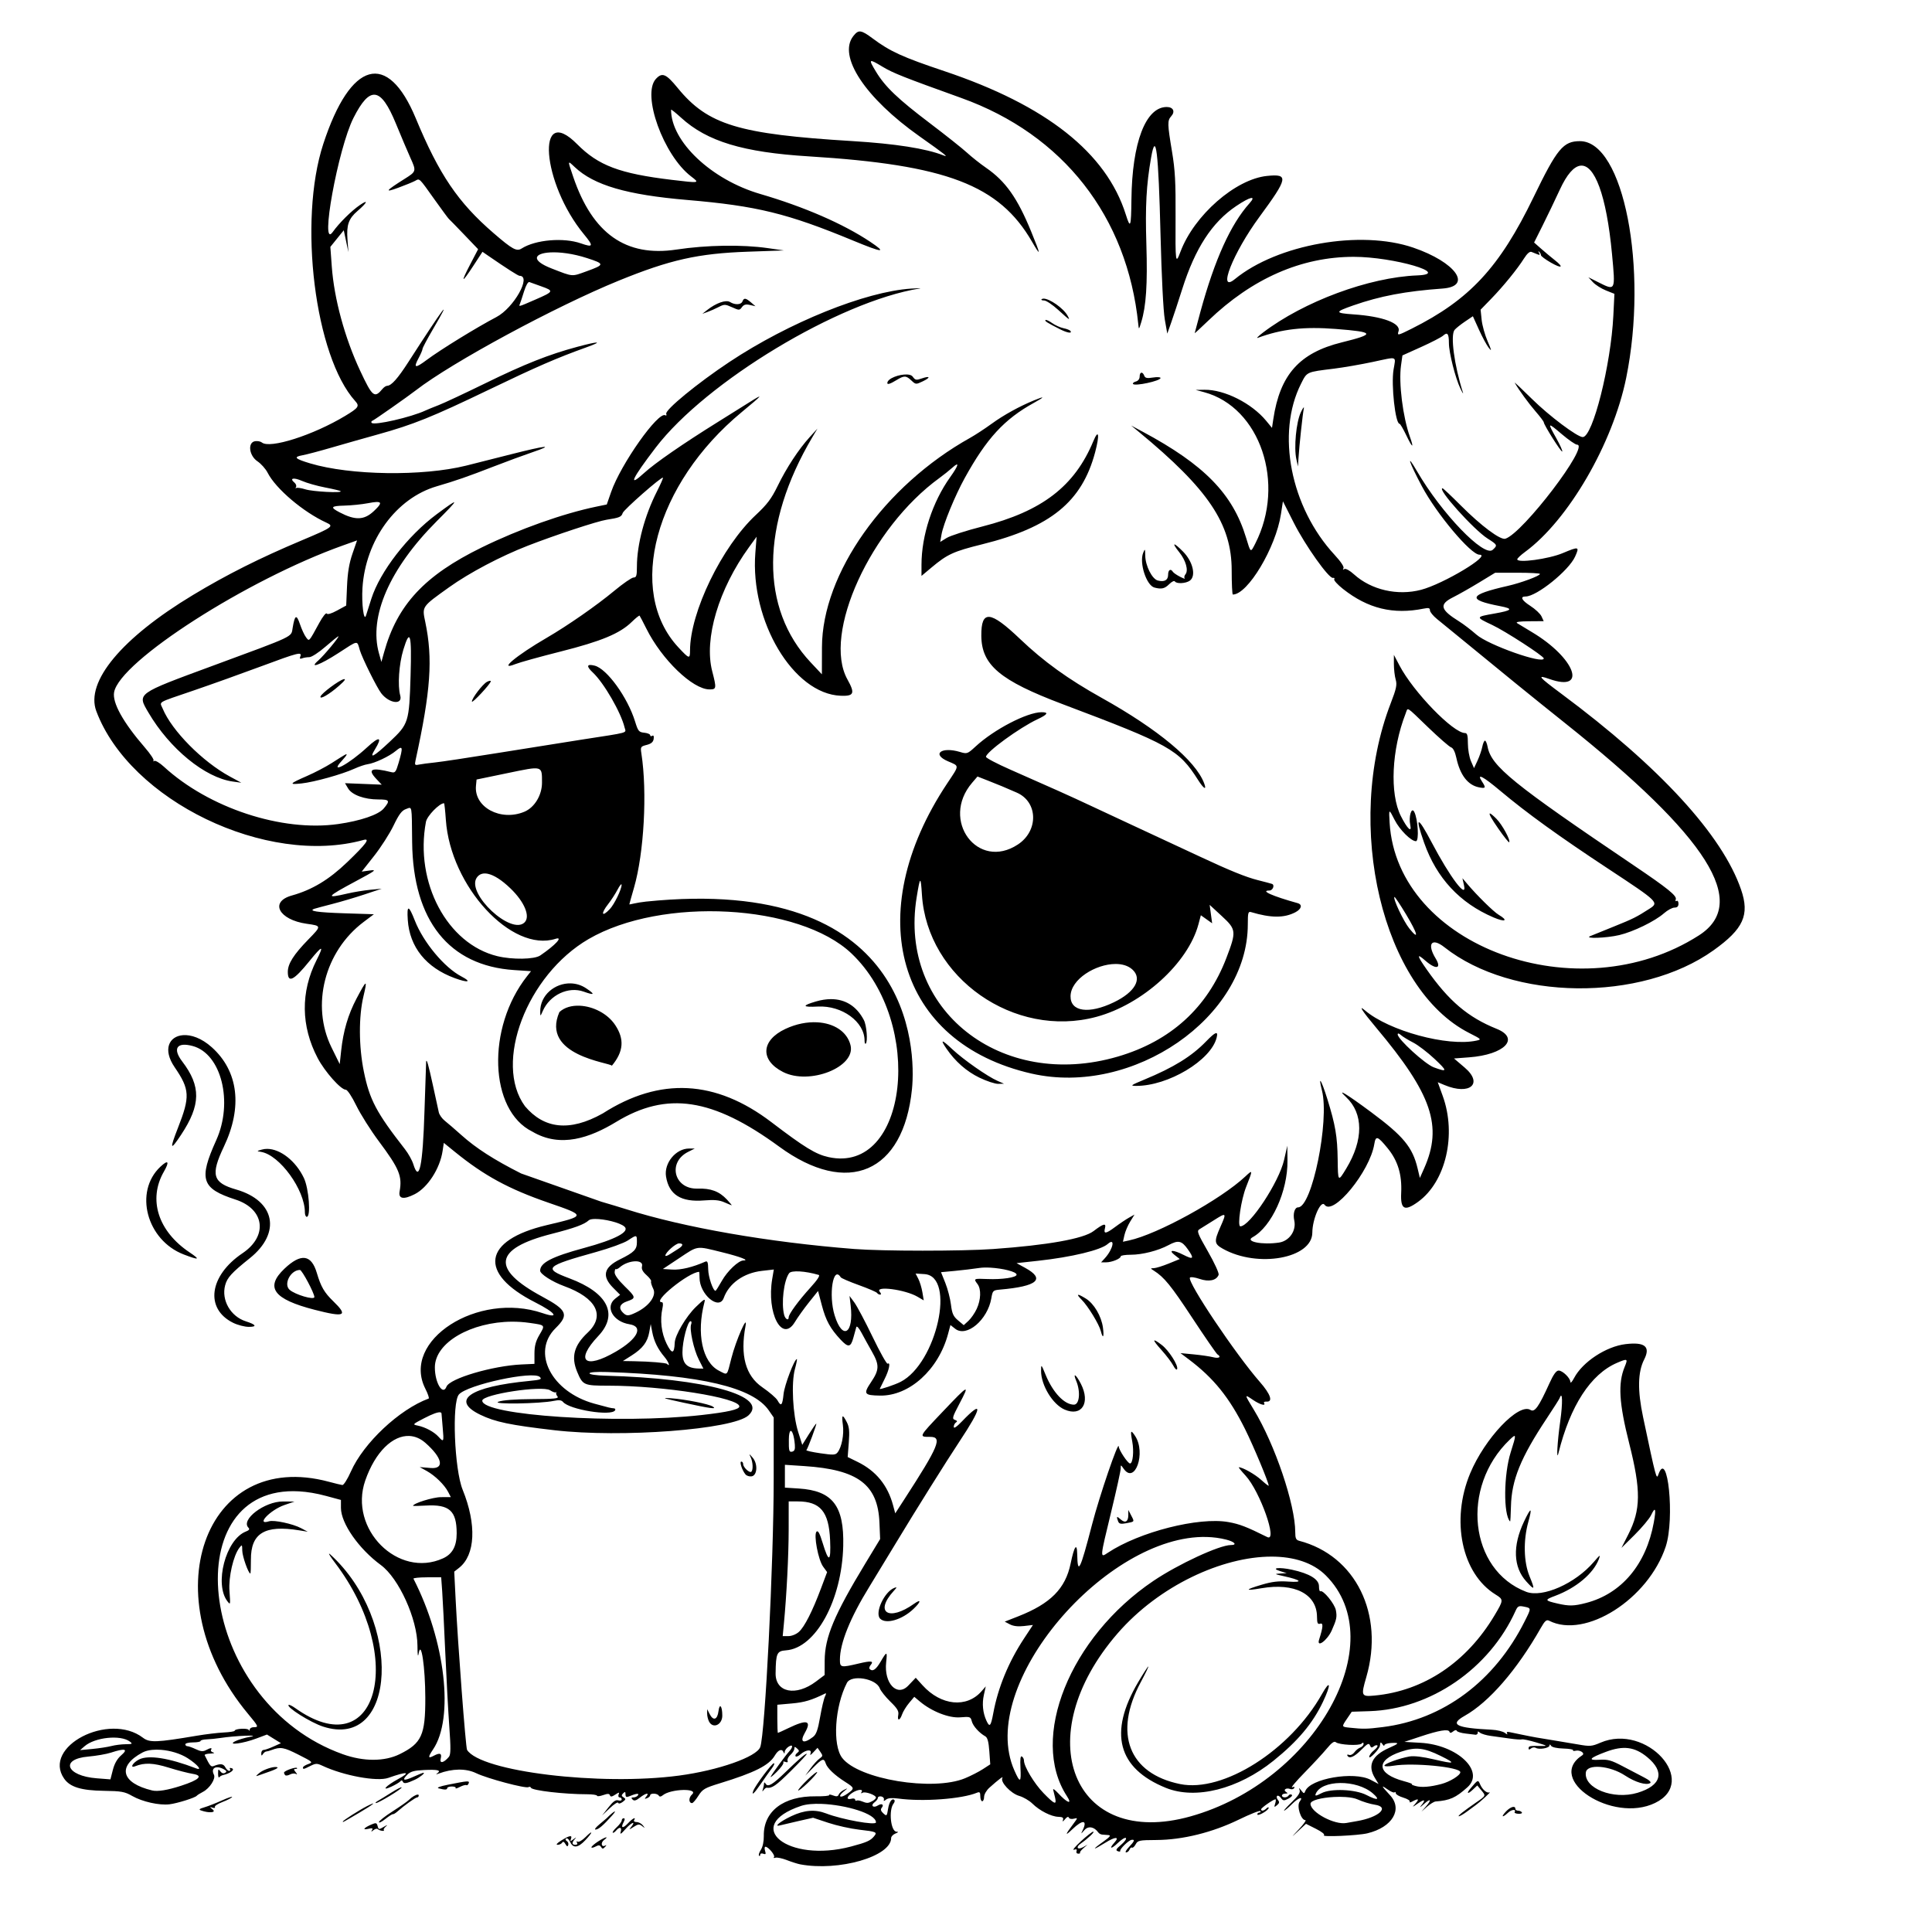 <?xml version="1.0" encoding="UTF-8" standalone="no"?>
<svg xmlns="http://www.w3.org/2000/svg" xmlns:svg="http://www.w3.org/2000/svg" width="11.5in" height="11.5in" viewBox="0 0 292.1 292.1" version="1.1" id="svg5" xml:space="preserve">
  <defs id="defs2"></defs>
  <path id="path8" style="fill:#000000;stroke-width:1" d="m 130.114,4.761 v 5.167e-4 c -0.414,-0.051 -0.705,0.189 -1.1,0.691 -2.385,3.032 1.791,9.355 10.019,15.168 3.907,2.76 4.481,3.219 3.586,2.866 -2.62,-1.032 -7.268,-1.76 -13.769,-2.156 -17.215,-1.049 -21.828,-2.453 -26.391,-8.03 -1.76,-2.151 -2.34,-2.394 -3.287,-1.379 -2.187,2.348 1.134,11.564 5.317,14.754 1.342,1.024 1.328,1.026 -2.911,0.518 -7.887,-0.945 -11.115,-2.162 -14.321,-5.398 -6.297,-6.356 -5.361,5.898 1.042,13.644 1.479,1.789 1.402,2.016 -0.461,1.361 -2.632,-0.925 -6.892,-0.559 -8.974,0.772 -0.754,0.482 -1.396,0.13 -4.238,-2.323 -5.383,-4.647 -8.231,-8.85 -11.764,-17.359 -4.264,-10.271 -9.864,-8.72 -13.985,3.873 -3.817,11.663 -1.272,32.136 4.833,38.882 0.683,0.754 0.508,1.011 -1.52,2.233 -4.845,2.92 -11.404,5.013 -12.6,4.021 -0.192,-0.159 -0.646,-0.247 -1.01,-0.196 -1.167,0.165 -0.94,2.178 0.343,3.041 0.552,0.371 1.246,1.15 1.541,1.732 1.228,2.417 5.399,5.956 8.9,7.551 1.165,0.531 0.91,0.714 -3.705,2.656 -6.364,2.677 -11.348,5.179 -16.489,8.279 -10.769,6.491 -16.275,13.102 -14.613,17.545 5.066,13.541 25.772,23.532 40.39,19.489 1.079,-0.298 0.44,0.577 -2.446,3.35 -2.765,2.657 -5.317,4.193 -8.376,5.044 -3.418,0.95 -1.979,3.679 2.257,4.277 2.248,0.317 2.246,0.307 0.239,2.368 -2.225,2.285 -3.107,3.676 -3.107,4.899 0,1.761 0.89,1.32 3.267,-1.62 1.979,-2.448 2.258,-2.485 1.075,-0.142 -2.424,4.802 -2.364,9.973 0.172,14.799 1.083,2.06 3.503,4.785 4.251,4.785 0.241,0 0.919,1.022 1.592,2.4 0.645,1.32 2.173,3.74 3.395,5.378 3.105,4.161 3.57,5.285 3.149,7.606 -0.203,1.121 0.608,1.264 2.293,0.405 1.958,-0.999 3.81,-3.874 4.209,-6.534 l 0.183,-1.219 1.676,1.36 c 4.449,3.611 8.143,5.617 14.166,7.693 5.691,1.961 5.689,1.975 -0.274,3.381 -9.68,2.282 -10.427,7.29 -1.743,11.684 3.102,1.57 3.754,2.521 1.111,1.623 -9.811,-3.333 -21.416,4.145 -17.729,11.425 0.393,0.776 0.619,1.447 0.502,1.49 -4.423,1.628 -9.836,6.705 -11.754,11.026 -0.51,1.149 -1.091,2.071 -1.291,2.048 -0.2,-0.023 -1.115,-0.244 -2.034,-0.492 -18.951,-5.102 -26.848,17.518 -12.244,35.068 1.622,1.949 1.66,2.039 0.864,2.039 -0.316,0 -0.584,0.161 -0.596,0.359 -0.013,0.205 -0.076,0.229 -0.148,0.058 -0.131,-0.314 -2.123,-0.204 -2.125,0.117 -4.81e-4,0.101 -0.743,0.219 -1.65,0.263 -0.907,0.043 -2.746,0.265 -4.087,0.491 -6.078,1.028 -7.131,1.067 -8.13,0.305 -5.144,-3.923 -15.291,1.352 -11.91,6.192 0.882,1.263 2.587,1.785 5.985,1.832 2.664,0.038 3.161,0.128 4.303,0.78 1.53,0.874 4.094,1.446 5.636,1.258 1.183,-0.144 3.879,-0.99 4.117,-1.29 0.079,-0.1 0.5,-0.365 0.936,-0.59 1.022,-0.527 1.967,-1.996 1.664,-2.588 -0.517,-1.01 0.295,-1.475 1.474,-0.844 0.458,0.245 0.506,0.371 0.212,0.553 -0.238,0.147 -0.507,0.062 -0.72,-0.228 -0.291,-0.398 -0.339,-0.35 -0.339,0.338 0,0.441 0.081,0.692 0.179,0.557 0.099,-0.135 0.362,-0.285 0.585,-0.333 1.042,-0.225 1.831,-0.822 1.336,-1.012 -0.284,-0.109 -0.41,-0.069 -0.306,0.099 0.096,0.156 0.043,0.284 -0.118,0.284 -0.162,0 -0.428,-0.251 -0.592,-0.557 -0.284,-0.531 -0.738,-0.576 -1.751,-0.174 -0.416,0.166 -0.568,-0.018 -1.357,-1.636 -0.058,-0.118 0.325,-0.23 0.851,-0.248 0.526,-0.018 0.729,-0.093 0.451,-0.165 -0.278,-0.072 -0.432,-0.251 -0.342,-0.397 0.217,-0.351 -0.063,-0.335 -0.772,0.044 -0.437,0.234 -0.809,0.199 -1.531,-0.144 -0.524,-0.249 -1.095,-0.452 -1.268,-0.452 -0.173,0 -0.315,-0.129 -0.315,-0.287 0,-0.158 0.516,-0.287 1.147,-0.287 0.631,0 1.148,-0.097 1.148,-0.215 1.01e-4,-0.118 0.42,-0.229 0.932,-0.247 0.513,-0.018 1.448,-0.112 2.079,-0.209 2.2,-0.339 6.265,-0.501 4.499,-0.179 -0.838,0.153 -1.87,0.461 -2.294,0.685 -1.239,0.655 1.189,0.337 3.213,-0.42 l 1.615,-0.605 1.057,0.654 1.057,0.653 -1.132,0.508 c -0.622,0.28 -1.293,0.512 -1.49,0.516 -0.197,0.004 -0.357,0.233 -0.354,0.51 0.003,0.385 0.061,0.413 0.248,0.119 0.134,-0.211 0.357,-0.388 0.497,-0.393 0.14,-0.005 0.513,-0.108 0.829,-0.228 1.33,-0.505 1.827,-0.42 4.016,0.687 2.228,1.127 2.272,1.169 1.506,1.44 -0.434,0.153 -0.789,0.383 -0.789,0.51 0,0.313 0.061,0.3 1.116,-0.226 0.822,-0.41 1.011,-0.413 1.837,-0.026 3.202,1.5 8.261,2.429 9.956,1.827 2.844,-1.009 3.513,-0.925 1.472,0.186 -1.856,1.01 -2.648,1.897 -1.022,1.144 0.62,-0.287 1.234,-0.651 1.364,-0.809 0.154,-0.187 0.286,-0.168 0.377,0.055 0.144,0.352 0.576,0.282 1.824,-0.297 0.741,-0.344 1.612,-1.05 1.296,-1.05 -0.099,0 -0.766,0.267 -1.483,0.593 -1.504,0.685 -1.845,0.578 -0.965,-0.302 0.483,-0.483 1.032,-0.635 2.534,-0.706 2.066,-0.097 2.635,0.038 2.02,0.477 -0.276,0.197 -0.223,0.215 0.184,0.064 2.082,-0.778 4.14,-0.803 5.664,-0.068 1.694,0.817 7.517,2.368 7.931,2.112 0.148,-0.091 0.312,-0.048 0.365,0.096 0.153,0.417 5.049,0.985 8.486,0.984 0.828,-1.7e-4 1.506,0.1 1.506,0.224 0,0.123 0.413,0.081 0.917,-0.095 0.7,-0.244 0.944,-0.237 1.032,0.029 0.086,0.259 0.291,0.234 0.796,-0.097 0.593,-0.389 0.659,-0.391 0.514,-0.015 -0.091,0.237 -0.022,0.431 0.152,0.431 0.175,0 0.317,0.138 0.317,0.306 0,0.168 -0.235,0.232 -0.523,0.141 -0.38,-0.12 -0.786,0.169 -1.48,1.056 l -0.957,1.222 1.16,-1.102 c 0.638,-0.606 1.208,-0.97 1.265,-0.809 0.063,0.178 0.33,0.127 0.676,-0.128 0.488,-0.359 0.509,-0.46 0.146,-0.685 -0.34,-0.21 -0.354,-0.336 -0.07,-0.62 0.284,-0.284 0.356,-0.251 0.356,0.162 0,0.381 0.133,0.464 0.502,0.312 1.104,-0.454 1.596,-0.521 1.39,-0.187 -0.113,0.183 -0.417,0.332 -0.676,0.332 -0.35,0 -0.387,0.083 -0.147,0.323 0.24,0.24 0.524,0.167 1.1,-0.287 0.897,-0.706 1.512,-0.815 0.98,-0.174 -0.303,0.365 -0.286,0.407 0.108,0.256 0.259,-0.099 0.471,-0.296 0.471,-0.437 0,-0.358 1.074,-0.321 1.3,0.045 0.126,0.204 0.324,0.186 0.614,-0.054 1.186,-0.985 5.495,-1.097 4.41,-0.115 -0.524,0.474 -0.515,1.302 0.015,1.302 0.139,0 0.567,-0.498 0.951,-1.106 0.629,-0.996 0.95,-1.184 3.23,-1.884 5.291,-1.623 7.445,-2.709 8.323,-4.195 0.525,-0.888 1.089,-1.095 1.334,-0.488 0.098,0.244 0.152,0.22 0.167,-0.074 0.013,-0.238 0.281,-0.594 0.597,-0.792 0.671,-0.419 0.701,0.059 0.048,0.76 -0.503,0.539 -2.461,3.215 -2.754,3.764 -0.126,0.237 0.287,-0.086 0.918,-0.717 0.631,-0.631 1.077,-1.266 0.99,-1.411 -0.087,-0.145 0.051,-0.184 0.305,-0.086 0.302,0.116 0.415,0.052 0.324,-0.184 -0.076,-0.199 0.123,-0.6 0.444,-0.89 0.321,-0.291 0.584,-0.707 0.584,-0.926 0,-0.326 0.074,-0.331 0.413,-0.027 0.356,0.32 0.358,0.413 0.004,0.685 -0.224,0.173 -0.324,0.399 -0.221,0.502 0.103,0.103 0.43,-0.031 0.726,-0.299 0.783,-0.709 1.78,-0.815 1.531,-0.163 -0.14,0.366 -0.023,0.322 0.428,-0.161 l 0.622,-0.666 0.432,0.617 c 0.393,0.562 0.382,0.651 -0.127,1.008 -0.308,0.215 -0.918,0.883 -1.357,1.484 l -0.797,1.092 1.203,-1.219 c 1.358,-1.376 1.617,-1.464 1.88,-0.637 0.229,0.723 1.34,1.782 2.937,2.8 1.454,0.927 1.466,0.992 0.342,1.793 -1.068,0.761 -1.551,0.466 -0.552,-0.337 0.674,-0.542 0.676,-0.556 0.051,-0.249 -0.364,0.179 -0.73,0.503 -0.813,0.72 -0.113,0.295 -0.331,0.327 -0.86,0.126 -0.39,-0.148 -0.65,-0.173 -0.577,-0.055 0.073,0.118 -0.837,0.203 -2.02,0.189 -4.886,-0.058 -7.929,2.262 -7.865,5.994 0.014,0.825 -0.163,1.665 -0.441,2.089 -0.255,0.39 -0.382,0.791 -0.282,0.891 0.1,0.1 0.182,0.035 0.182,-0.144 0,-0.182 0.205,-0.247 0.464,-0.148 0.368,0.141 0.423,0.051 0.267,-0.439 -0.108,-0.339 -0.08,-0.617 0.06,-0.617 0.435,0 1.522,1.32 1.291,1.567 -0.12,0.128 -0.024,0.169 0.213,0.09 0.237,-0.078 1.016,0.085 1.733,0.363 0.716,0.278 1.62,0.565 2.008,0.638 l 5.2e-4,0.001 c 5.847,1.096 13.757,-1.193 13.757,-3.98 0,-0.23 0.29,-0.534 0.645,-0.677 0.464,-0.186 0.51,-0.265 0.163,-0.278 -0.874,-0.033 -1.211,-3.281 -0.441,-4.256 0.159,-0.201 0.214,-0.44 0.123,-0.531 -0.351,-0.351 -0.783,0.26 -0.958,1.353 -0.175,1.092 -0.205,1.12 -0.717,0.657 -0.368,-0.333 -0.446,-0.589 -0.251,-0.825 0.416,-0.502 0.023,-0.738 -0.59,-0.354 -0.694,0.433 -1.135,-0.015 -0.484,-0.491 0.276,-0.202 0.501,-0.502 0.501,-0.668 0,-0.166 0.226,-0.263 0.502,-0.217 0.276,0.046 0.462,0.25 0.414,0.453 -0.069,0.291 3.7e-4,0.296 0.331,0.022 0.278,-0.231 0.885,-0.284 1.809,-0.158 3.736,0.509 9.645,0.074 11.932,-0.879 0.403,-0.168 0.502,-0.062 0.502,0.539 0,0.411 0.129,0.748 0.287,0.748 0.158,0 0.287,-0.299 0.287,-0.664 0,-0.365 0.355,-0.982 0.789,-1.371 1.41,-1.264 2.183,-1.845 1.971,-1.483 -0.354,0.606 1.283,2.35 2.547,2.714 0.631,0.182 1.528,0.705 1.993,1.164 1.086,1.071 2.85,1.968 3.929,1.998 0.645,0.018 0.809,0.133 0.689,0.482 -0.106,0.307 -0.006,0.269 0.306,-0.116 0.288,-0.356 0.511,-0.449 0.588,-0.245 0.07,0.184 0.402,0.256 0.756,0.164 0.619,-0.161 0.616,-0.145 -0.106,0.819 -1.248,1.664 -1.281,1.89 -0.113,0.768 1.553,-1.492 2.312,-1.412 1.551,0.162 -0.295,0.61 -0.287,0.609 0.271,-0.031 0.581,-0.666 1.472,-0.51 2.1,0.368 0.112,0.156 0.37,0.298 0.574,0.315 0.204,0.017 0.628,0.05 0.943,0.074 0.439,0.034 0.243,0.278 -0.839,1.047 -1.758,1.25 -1.544,1.303 0.394,0.099 1.5,-0.933 2.193,-0.937 1.352,-0.007 -0.891,0.985 -0.48,1.028 0.523,0.055 0.55,-0.533 1.098,-0.868 1.219,-0.745 0.121,0.123 -0.207,0.582 -0.729,1.019 -0.746,0.625 -0.854,0.832 -0.505,0.965 0.244,0.094 0.413,0.078 0.375,-0.035 -0.094,-0.282 1.267,-1.612 1.717,-1.678 0.553,-0.081 0.445,0.212 -0.405,1.099 -0.423,0.442 -0.613,0.804 -0.421,0.804 0.192,0 0.424,-0.193 0.514,-0.428 0.09,-0.236 0.26,-0.369 0.378,-0.297 0.117,0.073 0.367,-0.154 0.554,-0.504 0.315,-0.588 0.551,-0.636 3.127,-0.649 3.959,-0.019 8.469,-1.136 12.486,-3.092 1.706,-0.831 3.166,-1.408 3.244,-1.282 0.078,0.126 0.004,0.229 -0.163,0.229 -0.167,0 -0.303,0.123 -0.303,0.273 0,0.15 0.386,0.054 0.858,-0.215 0.472,-0.269 0.86,-0.611 0.861,-0.761 0.001,-0.15 -0.153,-0.117 -0.343,0.072 -0.387,0.387 -0.804,0.454 -0.799,0.129 0.004,-0.217 1.855,-1.506 2.163,-1.506 0.092,0 0.074,0.29 -0.038,0.643 -0.182,0.574 -0.152,0.6 0.271,0.249 0.368,-0.305 0.4,-0.484 0.144,-0.793 -0.182,-0.22 -0.238,-0.493 -0.124,-0.607 0.114,-0.114 0.374,0.019 0.577,0.297 0.329,0.45 0.452,0.461 1.145,0.101 0.427,-0.222 0.647,-0.483 0.488,-0.581 -0.159,-0.098 -0.37,-0.047 -0.469,0.113 -0.232,0.375 -1.007,0.38 -1.007,0.004 0,-0.158 0.226,-0.289 0.502,-0.291 0.391,-0.003 0.416,-0.059 0.113,-0.251 -0.49,-0.31 0.02,-0.674 0.621,-0.443 0.235,0.09 0.511,0.028 0.614,-0.139 0.118,-0.191 0.005,-0.233 -0.305,-0.114 -0.271,0.104 0.571,-0.898 1.871,-2.226 1.3,-1.329 2.819,-2.969 3.375,-3.646 0.716,-0.871 1.11,-1.149 1.351,-0.949 0.488,0.405 3.534,0.572 3.892,0.213 0.209,-0.209 0.3,-0.193 0.3,0.053 0,0.194 -0.226,0.438 -0.502,0.541 -0.276,0.103 -0.677,0.43 -0.89,0.727 -0.214,0.297 -0.575,0.469 -0.804,0.381 -0.237,-0.091 -0.339,-0.035 -0.236,0.132 0.307,0.497 1.03,0.176 2.148,-0.953 0.888,-0.898 1.106,-1.004 1.256,-0.613 0.137,0.357 0.275,0.395 0.563,0.156 0.21,-0.174 0.462,-0.236 0.561,-0.137 0.099,0.099 -0.14,0.429 -0.529,0.735 -0.389,0.306 -0.707,0.751 -0.707,0.988 0,0.418 1.537,-1.178 1.614,-1.676 0.02,-0.128 0.054,-0.329 0.076,-0.447 0.022,-0.118 0.165,-0.021 0.318,0.215 0.153,0.237 0.281,0.301 0.283,0.143 0.002,-0.158 0.456,-0.311 1.008,-0.342 1.322,-0.072 1.267,0.055 -0.328,0.76 -2.551,1.129 -3.262,2.646 -2.12,4.52 l 0.562,0.922 -1.209,-0.636 c -2.527,-1.328 -9.147,-0.183 -9.873,1.708 -0.157,0.41 -0.225,0.401 -0.6,-0.08 -0.359,-0.46 -0.397,-0.467 -0.252,-0.045 0.119,0.346 -0.238,0.887 -1.18,1.786 -0.743,0.709 -1.268,1.294 -1.165,1.297 0.103,0.004 0.656,-0.462 1.229,-1.036 0.953,-0.953 1.765,-1.191 1.118,-0.328 -0.486,0.649 0.183,2.804 0.871,2.804 0.165,0 -0.275,0.613 -0.978,1.362 -1.251,1.332 -1.253,1.338 -0.107,0.275 l 1.171,-1.087 1.517,0.762 c 0.867,0.435 1.38,0.847 1.198,0.959 -0.495,0.306 5.108,0.063 6.558,-0.284 3.791,-0.907 5.411,-3.64 3.421,-5.773 -1.341,-1.438 -1.406,-1.615 -0.305,-0.831 0.452,0.322 0.904,0.503 1.004,0.402 0.1,-0.101 0.182,-0.037 0.182,0.141 0,0.178 0.512,0.477 1.138,0.664 0.626,0.188 1.062,0.464 0.969,0.614 -0.093,0.15 0.097,0.131 0.421,-0.043 0.904,-0.484 1.058,-0.378 0.456,0.313 -0.546,0.627 -0.545,0.627 0.386,-0.02 1.024,-0.711 1.208,-0.553 0.435,0.373 -0.274,0.328 -0.08,0.217 0.43,-0.246 1.061,-0.963 1.246,-0.705 0.284,0.394 l -0.644,0.735 0.859,-0.752 c 0.473,-0.414 1.053,-0.767 1.29,-0.785 2.162,-0.168 3.024,-0.553 4.804,-2.145 2.704,-2.416 -1.508,-6.411 -7.095,-6.728 l -2.434,-0.138 2.434,-0.811 c 2.815,-0.938 4.232,-1.171 4.385,-0.718 0.074,0.221 0.244,0.205 0.556,-0.053 0.261,-0.215 0.491,-0.253 0.549,-0.091 0.055,0.154 0.68,0.343 1.39,0.42 0.71,0.077 1.323,0.151 1.363,0.163 0.237,0.073 0.489,-0.161 0.414,-0.385 -0.048,-0.145 0.096,-0.112 0.32,0.074 0.224,0.186 0.974,0.411 1.666,0.5 0.692,0.089 1.964,0.266 2.827,0.394 0.863,0.128 1.702,0.187 1.864,0.131 0.162,-0.055 1.134,0.15 2.16,0.457 1.741,0.521 1.789,0.557 0.717,0.537 -1.688,-0.031 -1.864,0.002 -1.864,0.356 0,0.23 0.105,0.234 0.368,0.017 0.202,-0.168 0.528,-0.207 0.724,-0.086 0.498,0.308 2.063,0.037 2.068,-0.357 0.003,-0.21 0.088,-0.194 0.238,0.043 0.139,0.218 0.89,0.388 1.842,0.415 0.884,0.025 1.551,0.138 1.482,0.25 -0.069,0.112 0.1,0.149 0.377,0.083 0.686,-0.164 1.49,0.379 1.015,0.686 -5.631,3.65 4.56,10.331 11.002,7.213 6.72,-3.253 -1.29,-12.111 -8.247,-9.119 -1.309,0.563 -1.588,0.586 -3.352,0.275 -1.058,-0.186 -2.699,-0.462 -3.645,-0.611 -2.401,-0.38 -3.23,-0.528 -4.876,-0.871 -0.789,-0.164 -1.661,-0.344 -1.937,-0.4 -0.32,-0.064 -0.43,0.02 -0.303,0.231 0.109,0.182 -0.034,0.142 -0.319,-0.089 -0.285,-0.232 -1.181,-0.453 -1.991,-0.492 -5.441,-0.265 -6.457,-0.782 -4.118,-2.098 3.697,-2.08 7.907,-6.936 11.506,-13.269 0.624,-1.099 0.871,-1.316 1.264,-1.115 5.469,2.801 14.997,-3.255 17.634,-11.207 1.391,-4.196 0.305,-14.92 -1.105,-10.91 -0.297,0.846 -0.343,0.678 -2.32,-8.676 -0.854,-4.04 -0.802,-6.802 0.164,-8.695 0.995,-1.951 0.117,-2.678 -2.811,-2.329 -2.942,0.351 -6.493,2.685 -7.774,5.11 -0.302,0.571 -0.554,0.852 -0.561,0.626 -0.019,-0.606 -1.179,-1.739 -1.781,-1.739 -0.365,0 -0.783,0.579 -1.398,1.934 -1.622,3.578 -2.222,4.419 -2.864,4.018 -1.778,-1.11 -6.911,4.292 -9.119,9.596 -2.957,7.102 -1.272,15.152 3.831,18.306 1.238,0.765 1.235,0.84 -0.128,3.131 -4.237,7.12 -10.709,11.454 -18.144,12.15 -2.034,0.19 -2.088,0.069 -1.257,-2.8 2.754,-9.502 -1.611,-18.364 -10.144,-20.595 -0.483,-0.126 -0.602,-0.381 -0.602,-1.3 0,-4.187 -3.072,-13.271 -6.263,-18.517 -1.454,-2.391 -1.454,-2.39 -0.125,-1.487 1.048,0.712 1.986,0.978 1.674,0.473 -0.086,-0.14 0.067,-0.237 0.342,-0.215 1.053,0.083 0.664,-1.1 -0.977,-2.972 -3.659,-4.176 -10.988,-15.102 -10.577,-15.769 0.088,-0.142 0.744,-0.057 1.468,0.19 1.41,0.481 2.548,0.237 2.875,-0.618 0.09,-0.236 -0.627,-1.802 -1.61,-3.515 -1.583,-2.758 -1.72,-3.121 -1.284,-3.378 0.269,-0.158 1.248,-0.769 2.176,-1.358 1.916,-1.215 1.951,-1.178 0.969,1.042 -0.96,2.171 -0.918,2.534 0.381,3.264 5.259,2.956 13.518,1.47 13.534,-2.434 0.008,-2.063 1.291,-4.977 1.853,-4.209 1.282,1.753 6.844,-5.039 7.516,-9.177 0.215,-1.325 0.498,-1.237 2.023,0.631 1.543,1.89 2.177,3.985 2.043,6.743 -0.122,2.517 0.498,2.844 2.561,1.349 4.185,-3.032 5.84,-10.15 3.721,-16.001 l -0.752,-2.076 1.021,0.426 c 3.825,1.598 5.911,-0.2 3.057,-2.635 l -1.623,-1.384 2.293,-0.173 c 5.358,-0.403 7.735,-2.865 4.158,-4.306 -4.342,-1.749 -7.233,-4.203 -10.589,-8.99 -1.484,-2.116 -1.545,-2.507 -0.208,-1.333 1.627,1.429 2.524,1.245 1.569,-0.322 -1.362,-2.234 -0.594,-3.213 1.329,-1.693 10.237,8.094 29.704,8.314 40.693,0.46 4.526,-3.234 5.478,-5.338 4.157,-9.178 -2.837,-8.245 -12.274,-18.528 -27.168,-29.605 -3.488,-2.594 -3.749,-2.916 -1.809,-2.232 5.846,2.063 3.885,-3.199 -2.643,-7.09 -0.987,-0.588 -1.988,-1.194 -2.225,-1.346 -0.298,-0.191 0.254,-0.281 1.787,-0.293 l 2.216,-0.017 -0.326,-0.716 c -0.18,-0.394 -0.951,-1.118 -1.714,-1.607 -1.29,-0.828 -1.576,-1.406 -0.697,-1.406 1.674,0 6.53,-3.911 7.485,-6.028 0.691,-1.533 0.589,-1.562 -1.871,-0.528 -2.127,0.894 -6.889,1.539 -6.873,0.932 0.004,-0.141 0.535,-0.643 1.181,-1.116 6.54,-4.795 13.272,-16.384 15.291,-26.322 3.36,-16.543 -0.4,-35.78 -6.995,-35.78 -2.525,0 -3.457,1.125 -7.009,8.462 -5.147,10.631 -9.669,15.509 -18.457,19.904 -2.086,1.043 -2.18,1.061 -1.96,0.367 0.383,-1.206 -2.383,-2.239 -6.811,-2.543 -2.858,-0.196 -2.864,-0.367 -0.048,-1.35 4.103,-1.432 7.884,-2.147 13.519,-2.556 4.598,-0.334 1.972,-3.993 -4.438,-6.186 -7.976,-2.728 -20.521,-0.515 -26.963,4.756 -2.735,2.238 -0.284,-3.976 3.71,-9.407 4.339,-5.899 4.456,-6.529 1.144,-6.189 -4.781,0.491 -11.013,5.948 -13.083,11.457 -0.747,1.99 -0.783,1.739 -0.742,-5.296 0.03,-5.195 -0.071,-7.048 -0.537,-9.842 -0.701,-4.197 -0.712,-4.692 -0.121,-5.345 0.638,-0.705 0.303,-1.396 -0.679,-1.396 -3.186,0 -5.236,5.372 -5.336,13.982 -0.049,4.216 -0.152,4.493 -0.847,2.286 -2.948,-9.352 -12.023,-16.524 -27.451,-21.695 -6.307,-2.114 -8.193,-2.974 -10.816,-4.932 -0.882,-0.659 -1.418,-0.999 -1.831,-1.05 z m 1.589,4.491 c 0.135,-0.099 0.685,0.209 1.751,0.852 1.558,0.939 3.171,1.578 11.889,4.71 15.4,5.532 25.096,17.926 26.754,34.2 0.087,0.852 0.091,0.849 0.442,-0.287 0.746,-2.412 0.967,-5.745 0.782,-11.761 -0.18,-5.851 -0.008,-9.009 0.715,-13.139 0.727,-4.148 1.108,-1.015 1.426,11.705 0.156,6.238 0.42,11.498 0.642,12.76 l 0.378,2.147 0.607,-1.717 c 0.334,-0.944 1.077,-3.201 1.652,-5.016 1.952,-6.165 4.507,-10.097 8.155,-12.549 2.143,-1.441 3.113,-1.648 2.021,-0.43 -2.846,3.171 -5.247,8.468 -7.408,16.345 -0.486,1.772 -0.884,3.259 -0.884,3.303 0,0.044 0.927,-0.81 2.059,-1.899 6.646,-6.387 14.073,-9.646 21.987,-9.646 6.022,0 14.917,2.6 9.609,2.809 -7.3,0.287 -17.133,3.931 -23.328,8.643 -0.71,0.54 -1.06,0.897 -0.778,0.794 3.657,-1.343 6.968,-1.718 11.822,-1.339 5.875,0.458 6.002,0.759 0.86,2.029 -6.391,1.579 -9.336,4.884 -10.345,11.61 l -0.197,1.315 -0.879,-1.067 c -2.194,-2.662 -6.323,-4.739 -9.334,-4.695 l -1.332,0.019 1.291,0.349 c 8.466,2.286 12.358,13.805 7.73,22.876 -0.732,1.434 -0.684,1.464 -1.403,-0.9 -2.008,-6.61 -6.313,-11.017 -15.65,-16.017 l -1.721,-0.921 1.146,0.945 c 10.54,8.693 14.057,13.935 14.057,20.952 0,2.012 0.079,3.657 0.174,3.657 2.25,-4.88e-4 6.486,-7.072 7.271,-12.14 l 0.303,-1.957 1.643,3.248 c 1.74,3.441 5.31,8.464 5.921,8.332 0.201,-0.043 0.286,0.047 0.191,0.202 -0.095,0.154 0.501,0.813 1.324,1.465 3.768,2.978 7.598,3.912 12.216,2.976 0.736,-0.149 0.932,-0.094 0.932,0.261 0,0.247 0.484,0.842 1.075,1.32 0.592,0.479 1.786,1.454 2.654,2.167 6.989,5.745 12.108,9.904 16.637,13.514 21.723,17.317 27.98,27.221 20.304,32.141 -18.23,11.685 -45.647,1.699 -46.767,-17.035 -0.129,-2.154 -0.121,-2.158 0.767,-0.405 0.749,1.478 2.477,3.201 3.211,3.201 0.506,0 0.308,-3.362 -0.261,-4.446 -0.411,-0.782 -0.863,0.74 -0.595,2.002 0.265,1.248 -0.446,0.571 -1.419,-1.351 -1.712,-3.385 -1.405,-10.056 0.714,-15.496 0.383,-0.984 -0.052,-1.25 3.409,2.08 1.64,1.578 3.202,2.939 3.47,3.025 0.31,0.098 0.6,0.68 0.796,1.591 0.554,2.582 1.727,4.115 3.405,4.45 1.045,0.209 1.105,0.089 0.455,-0.902 -0.843,-1.287 0.142,-0.781 2.761,1.416 4.065,3.41 8.829,6.849 16.419,11.853 7.518,4.956 7.616,5.051 6.165,5.986 -1.979,1.274 -2.482,1.525 -5.389,2.695 -1.649,0.664 -3.257,1.315 -3.572,1.447 -1.015,0.425 2.436,0.305 4.375,-0.152 2.134,-0.503 5.393,-2.09 6.764,-3.294 0.541,-0.475 1.257,-0.864 1.591,-0.864 0.422,0 0.608,-0.18 0.608,-0.591 0,-0.325 -0.128,-0.511 -0.284,-0.415 -0.158,0.097 -0.213,-0.007 -0.126,-0.236 0.202,-0.525 -1.208,-1.667 -6.331,-5.126 -18.311,-12.365 -21.561,-15.001 -22.118,-17.942 -0.097,-0.513 -0.277,-0.932 -0.399,-0.932 -0.123,0 -0.305,0.42 -0.406,0.932 -0.101,0.513 -0.423,1.448 -0.716,2.079 l -0.533,1.147 -0.463,-1.066 c -0.255,-0.587 -0.464,-1.781 -0.464,-2.654 0,-1.228 -0.098,-1.587 -0.436,-1.587 -1.782,0 -7.793,-6.195 -9.903,-10.206 l -0.849,-1.613 v 1.394 c 0,0.766 0.122,1.818 0.271,2.337 0.227,0.792 0.107,1.368 -0.747,3.58 -7.141,18.492 -1.262,43.196 11.867,49.86 1.859,0.944 1.892,0.979 1.072,1.154 -4.346,0.932 -13.206,-1.474 -16.837,-4.574 -1.077,-0.919 -0.405,0.117 1.703,2.628 8.444,10.057 10.084,14.878 7.238,21.271 l -0.639,1.435 -0.342,-1.435 c -0.765,-3.214 -2.149,-4.89 -7.028,-8.513 -3.737,-2.774 -5.348,-3.744 -3.789,-2.28 2.644,2.483 2.653,6.474 0.024,10.811 -1.241,2.048 -1.248,2.039 -1.293,-1.38 -0.046,-3.472 -0.343,-5.211 -1.555,-9.115 -0.91,-2.928 -1.442,-3.775 -0.82,-1.305 1.158,4.597 -1.51,17.664 -3.606,17.664 -0.526,0 -0.807,0.963 -0.581,1.991 0.337,1.534 -0.745,3.099 -2.304,3.333 -2.549,0.382 -5.19,-0.149 -4.001,-0.805 2.879,-1.588 5.33,-6.968 5.279,-11.587 l -0.025,-2.254 -0.489,2.152 c -0.757,3.331 -5.174,10.039 -6.611,10.039 -0.486,0 0.102,-4.008 0.874,-5.959 1.033,-2.611 1.03,-2.663 -0.106,-1.595 -3.714,3.492 -13.306,8.768 -17.614,9.69 l -0.906,0.194 0.226,-1.004 c 0.124,-0.552 0.518,-1.476 0.875,-2.054 l 0.649,-1.05 -0.83,0.465 c -0.456,0.256 -1.411,0.897 -2.121,1.426 -1.39,1.035 -1.753,1.077 -1.517,0.175 0.215,-0.823 -0.226,-0.713 -1.724,0.431 -1.517,1.159 -6.951,2.13 -15.171,2.712 -4.753,0.337 -16.694,0.333 -21.029,-0.006 -12.937,-1.014 -25.708,-3.24 -34.421,-6 -0.947,-0.3 -2.667,-0.819 -3.822,-1.154 l -12.098,-4.26 c -4.114,-2.079 -6.816,-3.816 -9.04,-5.809 -0.949,-0.851 -2.071,-1.818 -2.493,-2.149 -0.422,-0.331 -0.836,-0.912 -0.919,-1.29 -0.083,-0.379 -0.489,-2.238 -0.901,-4.132 -0.661,-3.033 -0.929,-3.977 -1.012,-3.562 -0.013,0.066 -0.125,3.411 -0.25,7.434 -0.26,8.408 -0.797,10.983 -1.69,8.103 -0.184,-0.592 -0.753,-1.612 -1.265,-2.268 -4.331,-5.547 -5.349,-7.472 -6.22,-11.761 -0.767,-3.78 -0.787,-8.299 -0.049,-11.381 0.622,-2.601 0.489,-2.553 -1.06,0.382 -1.266,2.399 -1.996,4.886 -2.319,7.889 l -0.216,2.008 -1.243,-2.528 c -3.13,-6.366 -1.049,-14.511 4.844,-18.954 l 1.563,-1.178 -4.474,-0.144 c -4.103,-0.132 -5.524,-0.35 -4.49,-0.692 0.22,-0.073 1.432,-0.397 2.694,-0.72 1.262,-0.323 3.457,-0.975 4.877,-1.447 l 2.581,-0.859 -1.721,0.163 c -0.947,0.09 -2.496,0.343 -3.442,0.564 -3.433,0.8 -3.262,0.551 1.291,-1.885 2.959,-1.583 3.172,-1.748 2.071,-1.595 l -1.228,0.171 1.873,-2.372 c 1.03,-1.304 2.353,-3.369 2.94,-4.588 0.818,-1.7 1.253,-2.281 1.865,-2.494 0.977,-0.341 0.886,-0.821 0.949,4.999 0.129,11.862 5.582,18.694 15.437,19.339 l 2.538,0.166 -0.605,0.766 c -6.15,7.797 -5.728,20.28 0.794,23.487 4.263,2.531 8.738,0.927 12.664,-1.45 7.69,-4.681 14.601,-3.637 24.668,3.729 10.374,7.591 18.788,3.949 20.073,-8.688 0.62,-6.097 -0.003,-32.493 -40.224,-28.362 -1.401,0.144 -2.51,0.473 -2.51,0.427 0,-0.046 0.318,-1.181 0.707,-2.522 1.515,-5.229 2.024,-14.451 1.119,-20.287 -0.157,-1.011 -0.119,-1.071 0.798,-1.307 0.691,-0.178 0.988,-0.434 1.057,-0.908 0.061,-0.419 -0.018,-0.59 -0.215,-0.468 -0.171,0.106 -0.311,0.064 -0.311,-0.093 0,-0.157 -0.402,-0.326 -0.895,-0.375 -0.812,-0.082 -0.94,-0.236 -1.383,-1.676 -1.131,-3.671 -4.268,-8.006 -6.126,-8.467 -1.196,-0.297 -1.296,0.08 -0.273,1.036 1.681,1.571 4.271,6.057 4.813,8.336 0.206,0.866 0.935,0.664 -6.606,1.833 -2.682,0.416 -8.361,1.32 -12.621,2.009 -4.26,0.689 -8.52,1.331 -9.466,1.427 -0.947,0.096 -2.029,0.24 -2.406,0.319 -0.621,0.13 -0.668,0.069 -0.508,-0.66 2.296,-10.523 2.632,-15.325 1.467,-20.897 -0.497,-2.374 -0.571,-2.267 3.61,-5.258 3.052,-2.184 7.782,-4.68 11.893,-6.278 4.16,-1.616 10.508,-3.709 11.904,-3.925 1.95,-0.302 2.251,-0.426 2.437,-1.013 0.165,-0.518 5.889,-5.543 6.088,-5.344 0.053,0.053 -0.354,0.986 -0.906,2.073 -1.87,3.682 -3.029,8.032 -3.029,11.369 -4.1e-5,1.379 -0.082,1.65 -0.502,1.65 -0.276,2.16e-4 -1.599,0.912 -2.94,2.026 -2.658,2.209 -7.021,5.244 -10.183,7.083 -4.634,2.696 -7.458,5.065 -4.741,3.978 0.64,-0.256 3.711,-1.109 6.824,-1.895 6.17,-1.559 8.967,-2.723 10.761,-4.477 0.596,-0.583 1.129,-1.009 1.185,-0.947 0.056,0.062 0.521,0.951 1.033,1.976 2.331,4.668 6.983,9.151 9.518,9.173 1.082,0.009 1.105,-0.136 0.426,-2.764 -1.261,-4.887 0.974,-12.405 5.572,-18.743 l 1.145,-1.578 -0.192,2.452 c -0.807,10.329 5.758,21.316 12.903,21.592 2.02,0.078 2.198,-0.352 1.021,-2.465 -3.826,-6.869 3.505,-22.915 13.921,-30.467 0.631,-0.458 1.502,-1.154 1.936,-1.547 1.117,-1.013 0.978,-0.392 -0.32,1.425 -2.675,3.746 -4.341,8.829 -4.341,13.245 v 1.691 l 1.506,-1.263 c 2.407,-2.02 3.32,-2.438 7.697,-3.524 10.32,-2.562 15.061,-6.428 17.048,-13.901 0.704,-2.648 0.544,-3.642 -0.27,-1.683 -2.832,6.815 -7.749,10.595 -16.772,12.896 -2.429,0.619 -4.858,1.399 -5.398,1.733 l -0.982,0.607 0.195,-1.111 c 0.28,-1.601 2.04,-5.881 3.518,-8.559 3.306,-5.988 5.981,-8.895 10.457,-11.363 1.682,-0.927 1.693,-1.065 0.032,-0.382 -2.252,0.925 -4.601,2.222 -6.417,3.541 -1.025,0.745 -2.489,1.703 -3.253,2.13 -12.987,7.249 -22.381,20.523 -22.409,31.667 l -0.011,4.09 -1.685,-1.792 c -7.676,-8.166 -7.583,-20.836 0.249,-34.068 l 0.764,-1.29 -1.173,1.29 c -1.667,1.833 -3.505,4.636 -4.852,7.4 -0.933,1.912 -1.581,2.771 -3.301,4.378 -5.131,4.792 -9.938,14.702 -9.938,20.488 0,1.318 -0.12,1.285 -1.776,-0.497 -7.896,-8.498 -3.52,-24.716 9.592,-35.553 3.25,-2.686 3.421,-2.911 1.096,-1.446 -0.936,0.59 -3.033,1.901 -4.661,2.915 -5.36,3.337 -9.549,6.235 -11.215,7.758 -2.486,2.272 -1.84,0.866 1.776,-3.864 7.622,-9.971 27.715,-22.084 39.897,-24.052 0.394,-0.064 -0.186,-0.056 -1.289,0.017 -6.936,0.458 -18.459,5.113 -27.469,11.094 -4.824,3.203 -9.772,7.266 -9.55,7.843 0.083,0.217 0.023,0.315 -0.134,0.218 -1.058,-0.654 -6.729,7.372 -8.202,11.608 l -0.653,1.877 -1.522,0.314 c -5.099,1.054 -11.692,3.398 -17.373,6.177 -8.653,4.233 -12.784,8.671 -14.782,15.883 l -0.398,1.434 -0.363,-1.291 c -1.569,-5.569 1.602,-12.838 8.711,-19.969 3.54,-3.551 3.543,-3.694 0.022,-1.081 -4.393,3.261 -8.579,8.675 -9.891,12.791 -0.367,1.151 -0.728,2.286 -0.803,2.522 -0.326,1.028 -0.689,-1.784 -0.538,-4.161 0.459,-7.232 5.098,-13.58 11.232,-15.369 2.859,-0.834 4.687,-1.469 8.606,-2.992 1.893,-0.736 4.539,-1.71 5.88,-2.166 3.458,-1.175 2.06,-1.036 -3.299,0.329 -2.524,0.643 -5.557,1.41 -6.741,1.704 -6.596,1.641 -17.513,1.483 -23.593,-0.341 -2.318,-0.695 -2.575,-0.971 -1.144,-1.228 0.59,-0.106 2.558,-0.625 4.372,-1.154 1.814,-0.528 4.977,-1.426 7.027,-1.996 5.348,-1.485 8.213,-2.639 16.78,-6.762 7.241,-3.484 10.261,-4.796 14.772,-6.417 2.566,-0.922 1.884,-0.949 -1.434,-0.057 -4.286,1.151 -7.955,2.606 -13.873,5.501 -3.098,1.515 -6.278,3.003 -7.067,3.307 -0.789,0.304 -1.692,0.673 -2.008,0.821 -2.142,1.005 -7.725,2.284 -8.119,1.86 -0.11,-0.118 -0.045,-0.27 0.143,-0.337 0.272,-0.097 5.269,-3.601 6.549,-4.591 5.45,-4.217 21.104,-12.676 30.685,-16.581 7.739,-3.154 11.986,-4.106 19.505,-4.369 l 5.45,-0.191 -2.438,-0.35 c -3.886,-0.557 -9.243,-0.472 -13.822,0.219 -7.633,1.153 -12.675,-2.401 -15.596,-10.99 -0.876,-2.574 -0.883,-2.529 0.233,-1.477 2.909,2.742 7.857,4.189 16.995,4.967 10.519,0.895 15.159,2.031 25.098,6.146 4.495,1.861 5.163,1.907 2.573,0.178 -4.065,-2.715 -9.989,-5.291 -16.628,-7.231 -7.389,-2.159 -13.482,-7.914 -13.482,-12.735 0,-0.1 0.686,0.445 1.525,1.21 3.921,3.578 9.366,5.227 19.271,5.838 20.847,1.285 28.813,4.328 33.776,12.901 1.378,2.381 1.355,2.086 -0.121,-1.518 -2.088,-5.099 -3.867,-7.614 -6.835,-9.661 -0.868,-0.599 -2.159,-1.621 -2.869,-2.272 -0.71,-0.651 -3.227,-2.651 -5.593,-4.444 -4.865,-3.686 -6.785,-5.519 -8.162,-7.792 -0.598,-0.986 -0.879,-1.492 -0.745,-1.591 z m -74.981,5.076 c 1.006,0.131 1.986,1.568 3.124,4.336 0.831,2.021 1.82,4.355 2.198,5.188 0.918,2.023 0.905,2.073 -0.823,3.161 -2.947,1.855 -3.181,2.171 -1.018,1.376 1.055,-0.388 2.199,-0.855 2.541,-1.038 0.73,-0.391 0.542,-0.571 2.997,2.876 1.068,1.499 2.021,2.79 2.119,2.869 0.098,0.079 1.133,1.142 2.302,2.362 l 2.124,2.219 -1.199,2.299 c -1.495,2.865 -1.306,2.942 0.486,0.197 l 1.372,-2.102 0.866,0.596 c 2.843,1.956 4.528,3.034 4.741,3.034 1.859,0 -0.87,4.855 -3.505,6.236 -2.966,1.554 -8.485,4.951 -10.53,6.481 -1.76,1.317 -2.048,1.253 -1.229,-0.275 0.325,-0.606 0.592,-1.233 0.594,-1.393 0.002,-0.16 0.714,-1.504 1.583,-2.987 3.136,-5.349 1.591,-3.285 -3.716,4.962 -1.615,2.51 -2.574,3.586 -3.213,3.604 -0.178,0.005 -0.49,0.21 -0.693,0.455 -1.229,1.481 -1.532,1.237 -3.397,-2.744 -2.321,-4.955 -3.928,-10.857 -4.283,-15.737 l -0.217,-2.976 1.014,-1.257 1.014,-1.257 0.351,1.652 0.35,1.652 -0.143,-1.935 c -0.161,-2.169 0.179,-3.132 1.511,-4.277 1.501,-1.29 1.722,-1.831 0.369,-0.904 -1.295,0.887 -3.127,2.706 -4.113,4.084 -1.999,2.792 0.813,-12.647 3.141,-17.252 1.243,-2.458 2.275,-3.633 3.281,-3.503 z m 182.196,10.724 c 2.148,-0.303 3.962,4.411 4.802,13.349 0.529,5.631 0.55,5.588 -2.079,4.268 l -1.497,-0.751 0.684,0.739 c 0.376,0.406 1.262,0.97 1.97,1.253 l 1.287,0.515 -0.163,3.299 c -0.368,7.466 -3.114,18.358 -4.628,18.358 -0.819,0 -5.084,-3.203 -7.673,-5.762 -1.533,-1.515 -2.705,-2.613 -2.604,-2.44 0.652,1.127 2.092,3.105 3.149,4.325 0.681,0.786 1.238,1.524 1.238,1.639 0,0.382 2.641,4.569 2.789,4.421 0.08,-0.08 -0.322,-0.98 -0.892,-1.999 -1.369,-2.448 -1.344,-2.466 0.831,-0.621 1.028,0.872 2.06,1.585 2.295,1.585 2.014,0 -8.174,13.378 -10.829,14.22 -0.745,0.237 -3.653,-1.932 -6.737,-5.024 -1.425,-1.429 -2.667,-2.599 -2.76,-2.599 -0.91,0 4.718,6.275 6.82,7.604 1.487,0.94 1.518,1.012 0.759,1.699 -1.3,1.176 -7.736,-5.509 -11.442,-11.885 -1.72,-2.96 -1.209,-1.386 0.741,2.282 2.228,4.19 7.402,10.339 8.7,10.339 1.916,0 -5.457,4.429 -8.838,5.31 -3.559,0.927 -7.524,0.014 -10.118,-2.329 -0.668,-0.604 -1.27,-0.935 -1.472,-0.81 -0.219,0.135 -0.266,0.089 -0.132,-0.129 0.127,-0.205 -0.404,-1.004 -1.342,-2.016 -6.662,-7.196 -8.857,-18.383 -5.075,-25.875 0.924,-1.83 0.765,-1.757 5.004,-2.282 1.42,-0.176 4.053,-0.632 5.852,-1.015 3.839,-0.817 3.479,-0.953 3.13,1.177 -0.377,2.305 0.274,8.175 0.907,8.175 0.104,0 0.558,0.773 1.01,1.718 0.945,1.977 1.217,2.104 0.562,0.263 -1.079,-3.036 -1.719,-8.167 -1.347,-10.806 l 0.212,-1.51 2.833,-1.275 c 1.558,-0.701 3.053,-1.474 3.322,-1.717 0.651,-0.589 0.873,-0.302 0.873,1.13 0,1.439 0.981,5.311 1.746,6.891 0.306,0.631 0.474,0.889 0.373,0.574 -1.316,-4.133 -1.92,-8.669 -1.259,-9.465 0.204,-0.245 0.909,-0.81 1.567,-1.254 l 1.197,-0.808 0.921,2.035 c 0.507,1.119 1.177,2.357 1.489,2.752 0.464,0.587 0.431,0.405 -0.18,-1.004 -0.411,-0.947 -0.818,-2.408 -0.905,-3.248 l -0.157,-1.527 1.582,-1.628 c 1.839,-1.892 3.961,-4.499 4.99,-6.128 0.469,-0.743 0.864,-1.083 1.132,-0.974 0.226,0.092 0.627,0.253 0.889,0.359 0.357,0.144 0.418,0.09 0.241,-0.215 -0.14,-0.242 -0.13,-0.31 0.025,-0.168 0.144,0.131 0.261,0.36 0.261,0.508 0,0.148 0.678,0.657 1.506,1.13 1.679,0.959 2.009,0.736 0.574,-0.386 -0.513,-0.401 -1.423,-1.162 -2.022,-1.69 l -1.09,-0.962 1.289,-2.575 c 0.709,-1.416 1.884,-3.865 2.612,-5.442 1.055,-2.285 2.1,-3.46 3.077,-3.598 z m -155.756,13.112 c 1.416,-0.081 3.445,0.16 5.605,0.862 2.677,0.87 2.674,0.989 -0.056,1.98 -2.323,0.843 -2.01,0.868 -5.305,-0.412 -3.264,-1.269 -2.605,-2.295 -0.245,-2.429 z m -3.122,4.482 c 0.183,0.07 1.011,0.368 1.84,0.662 1.899,0.674 1.851,0.775 -0.934,1.986 -2.609,1.134 -2.536,1.114 -2.336,0.636 0.083,-0.197 0.364,-1.046 0.624,-1.885 0.279,-0.901 0.61,-1.474 0.806,-1.399 z m 77.728,2.503 c -0.127,0.002 -0.229,0.035 -0.296,0.102 -0.098,0.098 0.077,0.178 0.389,0.178 0.312,0 1.269,0.639 2.128,1.421 1.767,1.609 1.833,1.651 1.438,0.913 -0.627,-1.172 -2.77,-2.63 -3.659,-2.614 z m -45.092,0.024 c -0.194,-0.022 -0.314,0.113 -0.424,0.399 -0.198,0.516 -1.13,0.561 -1.885,0.089 -0.606,-0.379 -2.102,0.148 -3.462,1.22 l -0.717,0.565 0.791,-0.285 c 0.435,-0.157 1.194,-0.494 1.687,-0.749 0.831,-0.43 0.977,-0.427 2.012,0.04 1.069,0.482 1.132,0.482 1.496,-0.015 0.284,-0.389 0.589,-0.472 1.213,-0.329 l 0.834,0.19 -0.677,-0.578 c -0.404,-0.345 -0.672,-0.525 -0.867,-0.547 z m 45.389,3.214 c -0.15,0.15 0.262,0.411 2.193,1.388 1.084,0.549 1.849,0.683 1.6,0.281 -0.085,-0.137 -0.555,-0.33 -1.045,-0.428 -0.49,-0.098 -1.274,-0.451 -1.744,-0.785 -0.469,-0.334 -0.921,-0.539 -1.005,-0.456 z m 14.491,7.961 c -0.141,0.027 -0.251,0.226 -0.251,0.582 0,0.358 -0.23,0.661 -0.571,0.75 -0.314,0.082 -0.51,0.246 -0.437,0.365 0.241,0.39 4.163,-0.454 4.163,-0.896 0,-0.139 -0.514,-0.171 -1.143,-0.07 -0.903,0.144 -1.18,0.085 -1.321,-0.283 -0.127,-0.331 -0.3,-0.475 -0.441,-0.448 z m -35.402,0.271 c -1.158,-0.06 -2.999,0.589 -2.999,1.301 0,0.263 0.45,0.117 1.369,-0.443 1.187,-0.724 1.452,-0.717 2.272,0.053 0.649,0.61 0.692,0.613 1.703,0.131 1.248,-0.595 1.144,-0.889 -0.155,-0.437 -0.822,0.287 -0.976,0.255 -1.354,-0.285 -0.141,-0.201 -0.451,-0.3 -0.837,-0.32 z m 59.98,4.985 c -0.039,-0.061 -0.217,0.217 -0.468,0.75 -0.696,1.476 -1.059,5.308 -0.67,7.066 l 0.245,1.109 0.08,-1.291 c 0.117,-1.883 0.627,-6.625 0.801,-7.458 0.021,-0.099 0.024,-0.156 0.011,-0.176 z m -152.823,10.772 c 0.23,-0.051 0.72,0.053 1.361,0.336 0.708,0.313 2.278,0.759 3.49,0.991 1.212,0.232 2.265,0.483 2.341,0.559 0.308,0.308 -4.202,0.073 -5.322,-0.277 -0.663,-0.207 -1.297,-0.295 -1.409,-0.196 -0.112,0.099 -0.119,0.034 -0.017,-0.145 0.102,-0.179 -0.004,-0.484 -0.238,-0.678 -0.404,-0.335 -0.436,-0.54 -0.206,-0.591 z m 12.58,3.522 c 0.89,-0.039 0.716,0.362 -0.389,1.393 -1.458,1.36 -2.787,1.405 -5.154,0.172 -1.475,-0.768 -1.336,-0.969 0.707,-1.019 1.06,-0.026 2.674,-0.191 3.586,-0.367 0.538,-0.104 0.953,-0.166 1.25,-0.179 z m -2.908,5.806 -0.695,2.013 c -0.496,1.437 -0.731,2.847 -0.821,4.925 l -0.125,2.911 -1.381,0.752 c -0.872,0.474 -1.45,0.642 -1.566,0.454 -0.101,-0.164 -0.595,0.453 -1.097,1.369 -1.645,3.006 -1.528,2.878 -2.034,2.214 -0.241,-0.316 -0.652,-1.206 -0.914,-1.978 -0.525,-1.548 -0.778,-1.412 -1.108,0.592 -0.231,1.399 0.423,1.09 -12.059,5.693 -11.623,4.286 -11.452,4.162 -9.752,7.063 3.217,5.49 8.565,9.867 12.765,10.448 l 1.291,0.178 -1.721,-0.931 c -4.139,-2.24 -8.784,-6.932 -10.166,-10.267 -0.467,-1.127 -1.043,-0.789 4.716,-2.76 2.682,-0.918 7.251,-2.553 10.153,-3.634 5.616,-2.091 6.222,-2.244 5.937,-1.503 -0.13,0.338 -0.055,0.415 0.28,0.287 0.251,-0.096 0.738,-0.176 1.081,-0.176 0.346,0 1.43,-0.703 2.433,-1.578 0.995,-0.868 1.878,-1.578 1.961,-1.578 0.235,0 -2.196,2.932 -3.031,3.656 -1.526,1.323 0.266,0.673 2.963,-1.074 3.162,-2.048 2.86,-2.002 3.305,-0.502 0.36,1.215 2.581,5.689 3.25,6.547 1.218,1.561 3.276,1.79 2.863,0.318 -0.413,-1.473 -0.191,-4.742 0.468,-6.902 1.02,-3.342 1.284,-2.406 1.097,3.891 -0.21,7.067 -0.289,7.318 -3.131,9.991 -2.469,2.323 -3.201,2.705 -2.259,1.181 1.18,-1.91 0.69,-2.05 -1.163,-0.334 -2.761,2.556 -5.835,4.206 -3.854,2.068 0.406,-0.438 0.738,-0.863 0.738,-0.943 0,-0.164 -0.101,-0.107 -2.294,1.293 -0.868,0.554 -2.521,1.418 -3.673,1.92 -2.716,1.185 -2.841,1.352 -0.845,1.137 1.917,-0.206 6.098,-1.371 7.961,-2.218 0.71,-0.323 1.616,-0.631 2.013,-0.685 1.084,-0.147 3.298,-1.192 4.285,-2.023 1.047,-0.881 1.113,-0.593 0.415,1.806 -0.401,1.379 -0.535,1.555 -1.076,1.421 -3.079,-0.767 -3.71,-0.474 -2.267,1.051 l 0.789,0.834 -2.777,-0.112 -2.777,-0.112 0.468,0.792 c 0.579,0.98 2.461,1.668 4.564,1.668 1.719,0 1.824,0.176 0.822,1.367 -0.795,0.945 -3.516,1.873 -6.897,2.353 -8.515,1.208 -19.553,-2.431 -26.362,-8.692 -0.616,-0.566 -1.261,-0.949 -1.434,-0.851 -0.173,0.098 -0.222,0.076 -0.109,-0.049 0.113,-0.125 -0.477,-1.017 -1.313,-1.982 -3.296,-3.808 -4.944,-6.778 -4.646,-8.369 0.878,-4.682 20.112,-17.015 34.58,-22.174 z m 123.588,0.609 c -0.117,0.016 0.106,0.411 0.723,1.18 0.995,1.239 1.419,2.754 0.934,3.339 -0.176,0.212 -0.224,0.487 -0.107,0.611 0.117,0.124 -0.199,0.016 -0.701,-0.24 -0.503,-0.256 -0.994,-0.595 -1.092,-0.753 -0.329,-0.533 -0.719,-0.296 -0.719,0.437 0,0.826 -0.545,1.136 -1.552,0.884 -0.87,-0.218 -1.883,-2.225 -1.908,-3.78 -0.017,-1.05 -0.038,-1.079 -0.31,-0.411 -0.621,1.523 0.485,4.934 1.703,5.254 1.059,0.279 1.548,0.168 2.219,-0.503 0.384,-0.384 0.773,-0.578 0.864,-0.43 0.246,0.398 1.666,0.325 2.271,-0.117 0.966,-0.706 0.466,-2.862 -1.013,-4.369 -0.738,-0.752 -1.194,-1.117 -1.311,-1.101 z m 48.485,4.278 h 3.386 c 1.862,0 3.386,0.082 3.387,0.182 0.002,0.291 -2.847,1.349 -4.875,1.81 -5.905,1.342 -6.2,2.091 -1.198,3.05 2.095,0.402 1.923,0.647 -0.79,1.126 -2.912,0.513 -2.915,0.528 -0.357,1.731 1.965,0.924 7.795,4.703 7.795,5.054 0,0.941 -8.394,-2.022 -10.183,-3.596 -0.789,-0.694 -1.95,-1.582 -2.581,-1.974 -2.91,-1.809 -3.109,-2.591 -0.932,-3.681 0.828,-0.415 2.596,-1.417 3.927,-2.228 z m -76.465,6.68 c -0.903,-0.078 -1.237,0.874 -1.225,2.835 0.028,4.441 2.808,6.781 12.322,10.368 16.208,6.111 17.531,6.852 20.453,11.454 0.863,1.36 1.339,1.612 0.909,0.481 -1.304,-3.429 -6.944,-8.129 -15.465,-12.886 -5.122,-2.86 -8.765,-5.487 -12.359,-8.913 -2.261,-2.155 -3.732,-3.262 -4.635,-3.34 z m -97.638,9.422 c -0.726,0.178 -3.333,2.122 -3.49,2.603 -0.18,0.552 1.325,-0.316 2.795,-1.612 0.87,-0.767 1.097,-1.09 0.695,-0.991 z m 22.249,0.31 c 0.002,-0.124 -0.259,-0.085 -0.579,0.087 -0.656,0.351 -2.293,2.494 -2.274,2.978 0.014,0.345 2.848,-2.699 2.853,-3.065 z m 83.26,4.677 c -2.193,0.017 -7.156,2.596 -9.948,5.169 -1.235,1.138 -1.3,1.161 -2.366,0.842 -2.825,-0.846 -4.343,0.325 -1.826,1.408 1.764,0.759 1.771,0.51 -0.103,3.328 -13.193,19.827 -7.531,39.293 12.768,43.896 15.325,3.475 32.67,-8.509 32.67,-22.573 0,-1.766 0.058,-1.978 0.502,-1.845 3.002,0.896 4.982,0.904 6.674,0.029 0.951,-0.492 1.124,-1.175 0.353,-1.389 -3.821,-1.063 -5.706,-1.907 -4.261,-1.907 0.52,0 0.844,-0.846 0.384,-1.003 -0.195,-0.066 -1.152,-0.321 -2.129,-0.566 -1.795,-0.451 -4.249,-1.446 -8.695,-3.526 -2.817,-1.318 -4.938,-2.305 -10.326,-4.806 -2.13,-0.989 -5.034,-2.344 -6.454,-3.012 -2.687,-1.265 -5.777,-2.652 -11.976,-5.377 -2.011,-0.884 -3.657,-1.75 -3.657,-1.924 0,-0.71 5.053,-4.397 7.77,-5.67 1.571,-0.736 1.771,-1.082 0.62,-1.073 z m -76.111,8.535 c 0.63,0.173 0.592,0.808 0.595,2.101 0.005,1.898 -1.126,3.77 -2.667,4.413 -3.577,1.494 -7.628,-0.679 -7.316,-3.925 l 0.091,-0.947 4.691,-0.972 c 2.677,-0.555 3.975,-0.843 4.605,-0.67 z m 66.436,1.186 1.575,0.617 c 0.866,0.339 1.833,0.728 2.148,0.864 0.316,0.135 1.305,0.562 2.199,0.947 3.232,1.393 3.342,5.762 0.198,7.842 -6.07,4.017 -11.78,-3.666 -6.93,-9.325 z m -80.654,4.041 c 0.057,0 0.181,1.129 0.276,2.51 0.69,10.05 9.947,20.095 16.578,17.99 1.221,-0.387 0.001,0.943 -2.307,2.517 -0.879,0.6 -4.221,0.653 -6.482,0.104 -7.583,-1.842 -12.523,-11.131 -10.8,-20.306 0.168,-0.895 2.033,-2.815 2.735,-2.815 z m 158.121,1.552 c -0.18,0.026 0.255,0.819 1.287,2.298 0.832,1.192 1.566,2.115 1.63,2.051 0.261,-0.261 -1.048,-2.671 -1.928,-3.551 -0.553,-0.553 -0.882,-0.814 -0.99,-0.798 z m -10.721,1.317 c -0.2,0.007 0.055,1.049 0.79,3.127 1.882,5.323 5.387,9.091 10.479,11.266 v 5.2e-4 c 1.782,0.761 2.299,0.498 0.782,-0.398 -0.768,-0.454 -3.261,-2.905 -4.753,-4.674 l -0.726,-0.86 0.239,1.075 c 0.497,2.239 -2.125,-1.232 -4.869,-6.449 -1.087,-2.066 -1.742,-3.095 -1.943,-3.088 z m -140.807,7.792 c 0.931,0.184 2.116,0.931 3.443,2.207 2.126,2.044 3.043,4.246 2.143,5.146 -2.006,2.006 -8.82,-4.338 -7.244,-6.744 0.208,-0.317 0.483,-0.517 0.816,-0.604 0.25,-0.065 0.532,-0.067 0.842,-0.005 z m 65.391,1.074 c 0.112,-0.057 0.18,0.654 0.271,2.099 0.797,12.576 13.978,21.801 26.378,18.461 6.976,-1.879 13.868,-8.133 15.43,-14.002 l 0.361,-1.357 0.854,0.608 0.854,0.608 -0.189,-1.395 -0.189,-1.395 1.855,1.713 c 2.175,2.008 2.208,2.306 0.682,6.302 -2.879,7.537 -8.432,12.586 -16.416,14.924 -17.668,5.175 -33.176,-7.091 -30.421,-24.063 0.264,-1.624 0.418,-2.448 0.53,-2.505 z m -45.137,0.599 c 0.01,0.66 -1.091,2.934 -1.77,3.658 -1.23,1.31 -1.427,0.739 -0.258,-0.748 0.452,-0.575 1.092,-1.562 1.422,-2.193 0.33,-0.631 0.603,-0.954 0.606,-0.717 z m 116.843,1.833 c 0.06,-0.06 0.851,1.122 1.756,2.626 1.778,2.954 2.033,4.054 0.498,2.143 -0.885,-1.102 -2.502,-4.521 -2.254,-4.769 z m -149.046,1.761 c -0.169,-0.014 -0.202,0.557 -0.125,1.712 0.275,4.11 2.777,7.217 7.087,8.798 2.03,0.745 2.651,0.599 1.034,-0.242 -2.582,-1.343 -5.761,-5.155 -7.058,-8.466 -0.466,-1.188 -0.77,-1.789 -0.939,-1.803 z m 48.27,0.471 c 7.567,0.412 14.736,2.566 18.682,6.307 11.114,10.538 8.54,33.426 -3.464,30.796 -1.922,-0.421 -3.614,-1.456 -8.636,-5.282 -8.424,-6.418 -16.863,-6.856 -25.497,-1.322 -5.064,2.842 -8.912,2.281 -11.758,-1.087 -4.789,-6.512 0.276,-19.836 9.605,-25.269 5.537,-3.225 13.501,-4.554 21.068,-4.142 z m 58.617,7.903 c 0.993,-5.1e-4 1.894,0.253 2.535,0.833 1.549,1.401 0.413,3.416 -2.797,4.962 -3.779,1.82 -6.578,1.425 -6.546,-0.924 0.035,-2.585 3.831,-4.869 6.809,-4.87 z m -82.382,2.934 c -2.366,-0.058 -4.646,1.762 -4.606,4.306 0.011,0.715 0.018,0.713 0.387,-0.132 1.059,-2.426 3.874,-3.758 6.186,-2.926 1.668,0.6 1.78,0.43 0.345,-0.52 -0.725,-0.48 -1.523,-0.708 -2.311,-0.727 z m 39.351,2.382 c -0.722,9.2e-4 -1.495,0.122 -2.312,0.364 -2.132,0.633 -2.026,0.877 0.332,0.758 3.655,-0.185 7.062,2.3 7.062,5.152 0,0.348 0.081,0.552 0.18,0.453 0.33,-0.33 0.134,-2.761 -0.288,-3.567 -1.093,-2.088 -2.806,-3.163 -4.973,-3.16 z m -37.98,0.996 v 0.001 c -1.194,-0.054 -2.311,0.244 -3.079,0.96 -2.879,6.59 7.693,7.645 7.935,8.111 1.793,-2.159 1.906,-4.032 0.507,-6.145 -1.167,-1.763 -3.372,-2.836 -5.363,-2.926 z m 35.906,2.508 c -1.498,-0.082 -3.172,0.232 -4.804,0.995 -3.697,1.73 -3.87,4.73 -0.375,6.513 4.005,2.043 11.04,-0.746 10.211,-4.048 -0.524,-2.086 -2.535,-3.323 -5.032,-3.46 z m 60.224,1.653 c -0.255,0.091 -0.724,0.503 -1.449,1.251 -2.181,2.248 -4.888,3.92 -9.311,5.753 -2.076,0.86 -2.197,0.952 -1.265,0.956 4.844,0.025 11.322,-3.849 12.185,-7.286 0.134,-0.535 0.095,-0.764 -0.16,-0.673 z m 27.663,0.044 c 0.085,0.018 0.211,0.098 0.373,0.241 0.276,0.243 1.101,0.747 1.832,1.12 0.732,0.373 2.189,1.486 3.238,2.472 2.002,1.882 1.986,2.051 -0.122,1.275 -1.303,-0.48 -5.45,-4.262 -5.45,-4.971 0,-0.109 0.044,-0.155 0.129,-0.137 z m -183.804,0.249 c -2.054,0.171 -3.096,2.122 -1.239,4.841 2.3,3.367 2.357,4.447 0.492,9.198 -1.282,3.265 -1.165,3.511 0.485,1.019 2.988,-4.513 3.031,-7.332 0.17,-11.085 -1.498,-1.965 -0.81,-2.98 1.584,-2.335 4.336,1.168 6.161,8.483 3.555,14.249 -2.68,5.928 -2.235,7.297 2.909,8.964 4.413,1.43 4.952,5.503 1.073,8.111 -5.048,3.394 -5.728,8.396 -1.429,10.523 0.683,0.338 1.752,0.615 2.376,0.615 1.289,2.6e-4 1.11,-0.338 -0.44,-0.833 -2.319,-0.74 -3.741,-3.216 -3.136,-5.461 0.312,-1.158 0.964,-1.873 3.734,-4.093 4.787,-3.837 3.821,-8.683 -2.069,-10.378 -3.561,-1.025 -3.896,-2.195 -1.856,-6.485 2.85,-5.995 2.192,-11.405 -1.827,-15.019 -1.553,-1.396 -3.15,-1.934 -4.383,-1.831 z m 114.918,0.963 c -0.145,-0.015 0.036,0.342 0.533,1.07 1.323,1.936 3.025,3.437 4.967,4.38 1.1,0.534 2.39,0.96 2.868,0.947 l 0.869,-0.023 -0.968,-0.422 c -1.529,-0.667 -5.2,-3.235 -6.849,-4.79 -0.805,-0.76 -1.276,-1.147 -1.421,-1.162 z m -37.518,16.175 -0.86,5.2e-4 c -2.003,0.001 -3.815,2.204 -3.485,4.236 0.448,2.76 2.27,3.898 5.779,3.608 1.476,-0.122 2.274,-0.049 3.012,0.274 0.552,0.242 1.06,0.45 1.129,0.463 0.069,0.013 -0.254,-0.38 -0.717,-0.872 -1.168,-1.242 -2.431,-1.712 -4.446,-1.651 -3.537,0.106 -4.573,-3.971 -1.412,-5.556 z m -64.649,0.052 c -0.283,-8.1e-4 -0.558,0.035 -0.821,0.111 -0.79,0.226 -0.79,0.227 -0.095,0.345 2.816,0.479 6.619,5.732 6.619,9.146 -10e-7,0.37 0.129,0.672 0.287,0.672 0.639,0 0.323,-4.262 -0.435,-5.863 -1.231,-2.601 -3.577,-4.405 -5.555,-4.411 z m -15.1,2.073 c -0.094,-0.133 -0.445,0.065 -1.037,0.62 -4.038,3.789 -2.093,11.113 3.524,13.271 2.336,0.897 2.572,0.815 0.89,-0.311 -4.776,-3.196 -6.309,-8.01 -3.891,-12.215 0.442,-0.768 0.607,-1.232 0.513,-1.365 z m 64.688,8.523 c 1.379,-0.007 3.715,0.528 4.427,1.152 0.875,0.767 -1.355,1.949 -6.097,3.234 -4.873,1.32 -6.647,2.237 -6.647,3.436 0,0.502 1.823,1.673 3.633,2.333 4.909,1.79 6.266,4.485 3.546,7.039 -2.067,1.941 -2.523,3.659 -1.574,5.931 0.842,2.015 0.993,2.081 4.751,2.081 8.244,0 19.763,1.828 19.763,3.137 0,0.46 -1.766,0.861 -5.737,1.305 -12.622,1.41 -33.131,0.062 -33.131,-2.177 0,-0.952 9.077,-2.34 10.255,-1.568 0.38,0.249 0.777,0.387 0.883,0.308 0.106,-0.08 0.129,-0.059 0.051,0.044 -0.078,0.104 0.003,0.362 0.179,0.574 0.265,0.319 -0.389,0.389 -3.803,0.407 -2.632,0.014 -4.486,0.157 -5.127,0.396 -1.141,0.425 6.289,0.311 8.382,-0.129 0.77,-0.162 1.157,-0.117 1.389,0.163 0.968,1.167 7.302,2.189 7.87,1.27 0.098,-0.158 0.008,-0.297 -0.198,-0.309 -0.438,-0.026 -0.667,-0.081 -2.945,-0.705 -6.481,-1.779 -9.553,-7.763 -5.856,-11.408 2.062,-2.033 1.764,-2.739 -2.02,-4.775 -7.777,-4.186 -7.317,-7.251 1.424,-9.483 3.457,-0.883 4.932,-1.421 5.616,-2.05 0.152,-0.14 0.505,-0.203 0.965,-0.205 z m 6.138,2.612 c 0.173,0.032 0.175,0.319 0.175,0.893 0,1.123 -0.411,1.539 -2.579,2.61 -2.455,1.214 -2.759,2.548 -0.984,4.322 l 1.026,1.026 -0.739,0.581 c -1.582,1.245 -0.343,3.477 2.151,3.876 2.172,0.347 1.257,2.203 -2.036,4.126 -4.733,2.764 -6.253,1.432 -2.68,-2.349 3.088,-3.267 1.46,-6.533 -4.341,-8.711 -4.038,-1.515 -3.712,-1.839 4.016,-3.992 2.051,-0.571 4.21,-1.356 4.798,-1.744 0.679,-0.448 1.021,-0.671 1.194,-0.639 z m 82.21,0.868 c 0.431,0.089 0.79,0.443 1.253,1.097 1.01,1.428 0.864,1.623 -0.637,0.857 -1.583,-0.808 -2.384,-0.798 -1.349,0.016 l 0.775,0.61 -1.669,0.68 c -0.918,0.374 -1.927,0.688 -2.243,0.698 -0.555,0.018 -0.556,0.029 -0.033,0.36 1.586,1.002 2.594,2.239 5.817,7.131 1.944,2.951 3.665,5.446 3.824,5.544 0.633,0.391 0.236,0.659 -0.643,0.433 -0.513,-0.132 -1.836,-0.326 -2.94,-0.432 l -2.008,-0.192 1.272,0.957 c 3.745,2.817 6.122,5.764 8.491,10.525 1.282,2.576 3.575,8.07 3.575,8.564 0,0.081 -0.513,-0.316 -1.14,-0.883 -0.948,-0.857 -2.806,-1.904 -3.377,-1.904 -0.08,0 0.38,0.569 1.021,1.265 2.182,2.368 4.914,10.1 3.281,9.289 -3.158,-1.569 -4.185,-1.965 -5.872,-2.267 -4.489,-0.802 -13.466,1.48 -18.223,4.633 -1.221,0.81 -1.233,0.957 0.502,-6.208 0.789,-3.257 1.434,-6.193 1.434,-6.524 0,-0.597 0.004,-0.597 0.447,0.035 1.703,2.431 3.402,-2.406 1.737,-4.946 -0.673,-1.026 -0.756,-0.867 -0.437,0.837 0.276,1.476 0.09,3.312 -0.334,3.312 -0.339,0 -1.697,-2.044 -1.712,-2.577 -0.028,-0.954 -2.903,7.454 -4.019,11.755 -1.827,7.035 -2.197,7.777 -2.258,4.518 -0.034,-1.806 -0.449,-1.207 -0.995,1.434 -0.784,3.793 -3.04,6.066 -7.925,7.983 l -2.041,0.8 0.785,0.411 c 0.52,0.272 1.24,0.357 2.134,0.252 l 1.348,-0.16 -1.358,2.061 c -2.333,3.542 -3.928,7.418 -4.638,11.276 -0.367,1.989 -0.553,2.194 -1.035,1.137 -0.548,-1.202 -0.683,-2.565 -0.387,-3.898 l 0.286,-1.291 -0.629,0.723 c -2.248,2.587 -6.14,2.199 -8.93,-0.89 l -1.028,-1.137 -1.126,1.183 c -1.695,1.782 -3.702,-0.34 -3.346,-3.537 0.187,-1.683 0.108,-1.69 -0.84,-0.072 -0.709,1.21 -1.213,1.545 -1.656,1.102 -0.104,-0.104 -0.042,-0.365 0.136,-0.581 0.536,-0.645 0.136,-0.7 -1.794,-0.245 -2.713,0.639 -2.839,0.613 -2.839,-0.58 0,-2.487 1.546,-6.321 4.447,-11.027 0.924,-1.499 2.769,-4.533 4.099,-6.741 2.817,-4.675 7.601,-12.317 9.516,-15.203 3.458,-5.21 3.621,-6.429 0.409,-3.078 -0.812,0.847 -1.261,1.151 -1.261,0.852 0,-0.256 0.153,-0.559 0.34,-0.675 0.237,-0.146 0.186,-0.264 -0.167,-0.388 -0.453,-0.159 -0.382,-0.416 0.676,-2.425 1.615,-3.066 1.457,-2.993 -2.465,1.132 -3.741,3.935 -3.706,3.864 -1.938,3.864 1.874,0 1.292,1.401 -3.915,9.439 l -1.376,2.124 -0.333,-1.238 c -0.813,-3.019 -2.582,-5.18 -5.355,-6.54 l -1.503,-0.737 0.168,-2.182 c 0.132,-1.717 0.067,-2.379 -0.307,-3.102 -0.654,-1.265 -0.798,-1.154 -0.585,0.45 0.19,1.433 -0.18,3.342 -0.801,4.13 -0.321,0.407 -0.634,0.423 -2.613,0.134 -1.236,-0.18 -2.183,-0.392 -2.104,-0.471 0.207,-0.206 1.623,-4.016 1.493,-4.016 -0.06,0 -0.561,0.723 -1.114,1.607 l -1.005,1.608 -0.62,-1.966 c -0.814,-2.579 -1.061,-7.383 -0.488,-9.495 0.225,-0.828 0.357,-1.506 0.292,-1.506 -0.372,0 -1.872,3.947 -2.01,5.29 -0.179,1.738 -0.372,1.937 -0.918,0.949 -0.196,-0.355 -1.231,-1.246 -2.299,-1.981 -2.536,-1.746 -3.373,-4.809 -2.532,-9.277 0.371,-1.971 -1.458,2.199 -2.138,4.876 -0.708,2.786 -0.519,2.595 -1.881,1.9 -2.515,-1.283 -3.438,-5.647 -2.192,-10.362 0.161,-0.608 -0.036,-0.499 -1.295,0.717 -1.478,1.428 -3.162,4.282 -3.201,5.424 -0.057,1.703 -0.441,1.747 -1.226,0.143 -0.794,-1.622 -1.024,-3.576 -0.631,-5.362 0.13,-0.593 0.092,-0.921 -0.107,-0.921 -1.52,0 4.018,-4.501 5.643,-4.586 0.039,-0.002 0.072,0.392 0.072,0.876 0,2.548 2.957,5.02 3.664,3.063 0.794,-2.195 3.011,-3.77 5.752,-4.083 l 1.815,-0.208 -0.237,1.393 c -0.886,5.204 1.485,9.751 3.418,6.552 0.43,-0.713 1.395,-2.061 2.145,-2.997 l 1.362,-1.702 0.587,2.22 c 0.598,2.258 1.263,3.469 2.823,5.138 1.152,1.233 1.53,1.176 1.928,-0.287 0.182,-0.67 0.383,-1.397 0.447,-1.615 0.066,-0.225 0.405,0.148 0.783,0.86 0.366,0.691 1.072,1.967 1.567,2.834 1.155,2.024 1.139,2.759 -0.104,4.606 -1.221,1.814 -1.084,2.024 1.348,2.061 4.432,0.067 8.828,-3.918 10.274,-9.314 l 0.363,-1.355 0.721,0.567 c 1.718,1.351 4.903,-1.342 5.462,-4.619 0.198,-1.159 0.252,-1.212 1.351,-1.308 5.609,-0.492 6.866,-1.578 3.786,-3.27 l -1.325,-0.728 3.214,-0.35 c 5.113,-0.557 9.527,-1.62 10.572,-2.545 1.181,-1.045 0.827,0.764 -0.416,2.129 l -0.588,0.645 h 0.754 c 0.867,0 2.215,-0.552 2.215,-0.907 0,-0.133 0.686,-0.241 1.525,-0.241 1.726,0 4.138,-0.614 5.684,-1.446 0.747,-0.402 1.249,-0.577 1.679,-0.487 z m -75.67,0.213 c 0.707,0 0.654,0.352 -0.126,0.835 -0.355,0.22 -0.936,0.589 -1.291,0.82 -0.355,0.231 -0.645,0.314 -0.645,0.187 0,-0.456 1.551,-1.841 2.062,-1.841 z m 2.863,0.694 c 0.757,-0.105 1.645,0.151 3.617,0.637 2.767,0.681 4.25,1.251 3.256,1.251 -0.733,0 -2.415,1.587 -3.25,3.068 -0.472,0.837 -0.907,1.521 -0.967,1.521 -0.373,0 -1.085,-2.084 -1.104,-3.23 -0.018,-1.102 -0.106,-1.329 -0.453,-1.175 -1.884,0.834 -3.686,1.267 -4.955,1.192 l -1.45,-0.086 2.483,-1.649 c 1.443,-0.959 2.067,-1.424 2.824,-1.529 z m -59.436,1.512 c -0.806,-0.11 -1.82,0.427 -3.068,1.608 -2.998,2.837 -1.686,4.625 4.569,6.229 4.567,1.171 5.093,0.924 2.788,-1.307 -1.346,-1.303 -1.862,-2.193 -2.47,-4.255 -0.415,-1.408 -1.013,-2.165 -1.819,-2.275 z m 49.888,0.502 c 0.716,-0.034 1.234,0.211 1.091,0.756 -0.107,0.409 0.098,0.812 0.676,1.328 0.457,0.407 0.772,0.835 0.7,0.951 -0.072,0.116 0.076,0.626 0.328,1.132 0.522,1.047 -0.653,2.643 -2.64,3.586 -1.166,0.553 -1.406,0.55 -1.981,-0.025 -0.668,-0.668 -0.432,-1.301 0.619,-1.661 1.419,-0.486 1.403,-0.608 -0.292,-2.263 -1.026,-1.002 -1.577,-1.77 -1.548,-2.156 0.025,-0.33 0.105,-0.541 0.177,-0.469 0.072,0.072 0.336,-0.046 0.585,-0.263 0.653,-0.569 1.569,-0.881 2.286,-0.915 z m 53.765,0.961 c 1.843,0.105 3.974,0.608 3.958,1.065 -0.015,0.423 -2.198,0.747 -4.41,0.654 -2.091,-0.087 -2.126,-0.07 -1.496,0.763 0.571,0.756 0.52,2.358 -0.121,3.746 -0.291,0.631 -0.852,1.444 -1.246,1.807 l -0.717,0.659 -0.866,-0.729 c -0.71,-0.597 -0.902,-1.026 -1.067,-2.38 -0.11,-0.909 -0.493,-2.383 -0.851,-3.276 l -0.65,-1.625 2.036,-0.19 c 1.12,-0.104 2.817,-0.307 3.77,-0.451 0.46,-0.069 1.043,-0.078 1.657,-0.043 z m -104.389,0.347 c 0.309,0 2.18,3.514 2.18,4.094 0,0.502 -2.931,-0.36 -3.752,-1.103 -0.951,-0.86 0.169,-2.991 1.572,-2.991 z m 75.554,0.223 c 0.819,0.047 1.851,0.227 2.879,0.527 0.244,0.071 -0.207,0.76 -1.248,1.904 -1.794,1.972 -3.294,4.02 -3.294,4.497 0,0.566 -0.505,0.314 -0.68,-0.338 -0.47,-1.753 -0.057,-5.235 0.749,-6.322 0.171,-0.23 0.775,-0.315 1.593,-0.268 z m 17.525,0.318 1.351,0.088 c 4.765,0.311 1.845,13.471 -3.614,16.286 -0.848,0.438 -3.158,1.214 -3.154,1.061 6.7e-4,-0.027 0.324,-0.683 0.717,-1.459 0.702,-1.384 0.955,-2.643 0.471,-2.344 -0.135,0.083 -1.161,-1.749 -2.28,-4.071 -1.119,-2.322 -2.361,-4.661 -2.759,-5.199 l -0.723,-0.977 0.172,1.447 c 0.505,4.261 -1.226,5.343 -2.417,1.51 -0.959,-3.086 -0.237,-7.64 0.916,-5.774 0.085,0.137 1.321,0.67 2.748,1.185 1.427,0.514 2.663,1.047 2.748,1.184 0.085,0.137 0.292,0.25 0.459,0.25 0.19,0 0.168,-0.165 -0.058,-0.437 -0.78,-0.939 3.846,-0.33 5.697,0.75 l 0.959,0.56 -0.204,-1.225 c -0.112,-0.674 -0.389,-1.588 -0.615,-2.03 z m 24.584,3.22 c -0.111,0.029 0.057,0.273 0.515,0.732 0.963,0.963 2.648,3.719 2.908,4.758 0.316,1.261 0.517,0.912 0.316,-0.55 -0.236,-1.725 -1.349,-3.613 -2.579,-4.373 -0.659,-0.407 -1.05,-0.595 -1.161,-0.566 z m -58.603,3.984 c 0.146,0 0.184,0.211 0.085,0.469 -0.283,0.736 0.38,3.803 1.15,5.322 l 0.699,1.381 -0.65,-0.011 c -1.822,-0.032 -2.515,-0.708 -2.515,-2.459 0,-1.724 0.779,-4.7 1.23,-4.7 z m -27.005,0.076 c 0.874,-0.004 1.759,0.053 2.642,0.18 2.441,0.351 2.397,0.298 1.501,1.826 -0.551,0.94 -0.743,1.667 -0.743,2.819 l -5.16e-4,1.552 -1.936,0.088 c -4.386,0.199 -10.887,2.118 -11.362,3.354 -0.548,1.428 -1.761,-0.574 -1.761,-2.906 0,-3.798 5.542,-6.882 11.659,-6.914 z m 20.977,0.354 0.228,1.197 c 0.273,1.429 0.835,2.571 1.87,3.8 v 5.2e-4 c 0.61,0.725 0.91,1.579 0.362,1.031 -0.166,-0.166 -2.607,-0.365 -4.962,-0.406 l -1.705,-0.029 1.296,-0.822 c 1.689,-1.071 2.419,-2.032 2.69,-3.543 z m 76.136,2.511 c -0.008,0.129 0.354,0.603 1.083,1.414 0.736,0.818 1.543,1.884 1.794,2.367 0.258,0.497 0.51,0.721 0.579,0.516 0.189,-0.559 -1.264,-2.833 -2.328,-3.644 -0.744,-0.567 -1.12,-0.782 -1.128,-0.653 z m 71.333,2.933 c 0.153,0.081 0.041,0.406 -0.219,1.037 -1.03,2.5 -0.854,5.462 0.687,11.562 1.8,7.127 1.768,10.025 -0.15,13.796 l -1.022,2.008 2.013,-1.996 c 1.107,-1.098 2.219,-2.431 2.472,-2.963 0.648,-1.365 0.786,-0.987 0.406,1.109 -1.151,6.347 -4.872,10.775 -10.23,12.17 -1.827,0.476 -2.562,0.495 -4.251,0.109 -2.046,-0.467 -2.081,-0.564 -0.43,-1.182 3.185,-1.193 5.782,-3.377 6.608,-5.556 0.275,-0.726 0.178,-0.671 -0.771,0.436 -2.803,3.269 -7.751,5.454 -10.217,4.512 -8.613,-3.289 -9.98,-15.825 -2.507,-22.985 1.038,-0.995 1.048,-0.891 0.172,1.861 -1.073,3.37 -1.132,9.471 -0.102,10.487 0.043,0.042 0.101,-0.977 0.131,-2.265 0.091,-4.002 1.463,-7.371 5.433,-13.351 1.003,-1.511 1.872,-2.879 1.93,-3.04 0.434,-1.198 0.481,0.716 0.087,3.506 -0.439,3.107 -0.611,6.19 -0.267,4.806 1.776,-7.155 4.878,-11.932 8.854,-13.637 0.802,-0.344 1.221,-0.506 1.374,-0.424 z m -88.356,0.933 c -0.087,-0.079 -0.092,0.172 -0.096,0.68 -0.014,2.18 1.744,5.086 3.554,5.874 2.593,1.129 3.942,-0.996 2.468,-3.887 -0.732,-1.434 -1.261,-1.775 -0.711,-0.458 0.686,1.641 0.499,3.605 -0.342,3.605 -1.446,0 -3.174,-1.821 -4.28,-4.512 -0.334,-0.813 -0.505,-1.223 -0.592,-1.302 z m -65.712,0.88 c 14.158,0.457 22.041,2.322 24.439,5.783 l 0.755,1.089 -0.002,9.286 c -0.003,12.696 -1.304,38.627 -2.035,40.55 -0.567,1.491 -6.317,3.51 -12.258,4.304 -11.933,1.594 -30.038,-0.6 -32.069,-3.886 -0.204,-0.329 -1.384,-15.913 -1.732,-22.86 l -0.205,-4.086 0.732,-0.576 c 2.463,-1.938 2.674,-6.547 0.54,-11.808 -1.252,-3.086 -1.647,-13.168 -0.565,-14.404 1.293,-1.476 11.253,-3.624 12.239,-2.639 0.342,0.342 0.113,0.428 -1.571,0.59 -9.027,0.871 -11.993,2.911 -7.435,5.116 2.263,1.095 4.505,1.563 11.201,2.34 10.124,1.175 26.982,-0.109 29.33,-2.233 3.229,-2.922 -6.469,-5.615 -21.659,-6.015 -1.352,-0.036 -2.365,-0.185 -2.361,-0.349 0.005,-0.176 1.028,-0.254 2.655,-0.202 z m 9.675,3.965 c -1.562,-0.119 -1.26,-0.011 1.864,0.666 4.165,0.902 5.13,1.031 4.446,0.592 -0.612,-0.393 -4.115,-1.091 -6.311,-1.258 z m -34.88,2.132 c 0.115,0.024 0.175,0.091 0.177,0.2 0.003,0.118 0.084,1.086 0.18,2.151 0.193,2.13 0.153,2.212 -0.642,1.333 -0.665,-0.735 -1.976,-1.44 -3.12,-1.678 -0.836,-0.174 -0.82,-0.194 0.92,-1.099 1.294,-0.674 2.139,-0.981 2.484,-0.907 z m 52.938,2.818 c 0.227,-0.128 0.543,0.658 0.657,2.097 0.055,0.69 -0.055,0.955 -0.428,1.032 -0.441,0.091 -0.5,-0.135 -0.479,-1.854 0.009,-0.792 0.114,-1.198 0.25,-1.275 z m -57.61,0.753 c 0.836,0.043 1.654,0.381 2.408,1.042 2.576,2.262 2.938,3.977 0.801,3.8 l -1.662,-0.138 1.044,0.578 c 1.267,0.701 2.699,2.097 3.255,3.172 l 0.41,0.794 -1.494,0.001 c -1.202,8.3e-4 -4.219,0.94 -4.219,1.314 0,0.037 0.876,0.018 1.948,-0.042 3.544,-0.2 4.644,0.79 4.648,4.188 0.003,1.957 -0.648,3.15 -2.068,3.794 -6.793,3.083 -14.307,-4.443 -11.753,-11.771 1.515,-4.348 4.176,-6.863 6.683,-6.732 z m 51.424,2.789 c -0.041,-0.009 0.021,0.132 0.16,0.418 0.341,0.705 0.402,1.904 0.111,2.195 -0.255,0.255 -1.242,-0.654 -1.242,-1.145 0,-0.212 -0.126,-0.386 -0.28,-0.386 -0.315,0 0.113,1.317 0.63,1.94 0.174,0.21 0.586,0.343 0.916,0.296 0.877,-0.125 0.981,-1.895 0.166,-2.832 -0.276,-0.317 -0.42,-0.477 -0.461,-0.487 z m 5.339,1.569 2.94,0.194 c 8.114,0.534 11.117,2.794 11.354,8.546 l 0.103,2.486 -2.231,3.681 c -4.716,7.783 -6.137,11.175 -6.152,14.686 l -0.009,2.19 -1.301,0.981 c -3.047,2.296 -6.151,1.664 -6.11,-1.244 0.043,-3.049 0.187,-3.364 1.583,-3.469 4.477,-0.334 8.436,-7.559 8.641,-15.774 0.152,-6.081 -1.611,-8.362 -6.72,-8.69 l -2.099,-0.134 v -1.727 z m -75.154,4.009 c 0.547,-0.03 1.116,-0.028 1.707,0.006 1.261,0.074 2.621,0.299 4.082,0.694 l 2.243,0.605 v 1.203 c 0,2.327 2.697,6.188 6.032,8.637 2.718,1.995 5.514,8.15 5.536,12.184 0.008,1.474 0.067,1.835 0.189,1.147 0.368,-2.074 0.989,2.119 0.998,6.741 0.012,5.633 -0.551,6.874 -3.852,8.511 -2.305,1.142 -5.464,1.15 -8.623,0.02 -21.352,-7.637 -25.282,-38.813 -8.313,-39.747 z m 75.727,1.528 h 1.374 c 3.41,0 4.704,1.548 4.887,5.847 0.142,3.352 -0.2,3.482 -1.128,0.426 -0.439,-1.445 -0.7,-1.928 -0.923,-1.705 -0.464,0.464 0.254,4.277 0.996,5.293 l 0.603,0.825 -0.928,2.473 c -1.292,3.446 -2.489,5.802 -3.334,6.561 -0.41,0.369 -1.09,0.645 -1.585,0.645 h -0.868 l 0.172,-1.793 c 0.419,-4.367 0.729,-10.442 0.731,-14.342 z m -76.459,0.009 c -2.775,-0.015 -6.428,2.755 -5.222,3.961 0.224,0.224 0.117,0.387 -0.381,0.58 -3.052,1.185 -4.833,7.984 -2.771,10.581 v 5.2e-4 c 0.429,0.541 0.435,0.507 0.283,-1.621 -0.15,-2.093 0.584,-5.288 1.487,-6.482 0.415,-0.548 0.435,-0.528 0.45,0.43 0.013,0.858 0.929,3.442 1.22,3.442 0.054,0 0.092,-0.941 0.086,-2.091 -0.023,-4.007 2.086,-5.29 7.302,-4.439 l 1.291,0.211 -1.004,-0.536 c -1.239,-0.662 -4.105,-1.277 -4.85,-1.04 -2.074,0.658 0.17,-1.715 2.325,-2.459 l 1.521,-0.526 z m 127.808,1.282 -0.002,0.772 c -0.002,1.011 -0.475,1.272 -1.167,0.646 -0.589,-0.533 -0.669,-0.469 -0.373,0.304 h 5.2e-4 c 0.145,0.378 0.399,0.438 1.219,0.285 1.304,-0.244 1.269,-0.19 0.756,-1.175 z m 60.786,0.084 c -0.11,-0.005 -0.433,0.555 -0.966,1.681 -1.736,3.666 -1.616,6.867 0.337,9.029 1.295,1.434 1.365,1.326 0.504,-0.769 -0.889,-2.163 -0.961,-5.42 -0.182,-8.23 0.315,-1.136 0.417,-1.706 0.306,-1.711 z m -48.949,4.001 c 1.006,0.026 1.992,0.154 2.949,0.395 1.3,0.327 1.729,0.826 0.711,0.826 -1.715,0 -7.942,2.884 -11.708,5.422 -12.633,8.515 -18.777,23.799 -13.078,32.532 0.886,1.357 0.07,1.073 -1.354,-0.473 -0.461,-0.5 -0.783,-0.715 -0.716,-0.479 0.067,0.237 0.199,0.785 0.295,1.219 0.247,1.128 -0.093,0.989 -1.755,-0.717 -1.404,-1.441 -2.959,-4.027 -2.959,-4.922 0,-0.233 -0.141,-0.51 -0.313,-0.616 -0.217,-0.134 -0.283,0.386 -0.215,1.705 0.118,2.291 -0.055,2.364 -0.928,0.391 -5.742,-12.987 13.976,-35.674 29.072,-35.284 z m -132.671,2.528 c -0.059,0.038 0.272,0.556 0.899,1.383 10.894,14.375 6.389,30.795 -6.023,21.957 -0.474,-0.338 -0.926,-0.551 -1.003,-0.474 -0.348,0.348 3.318,2.653 5.193,3.266 11.216,3.667 12.07,-16.059 1.127,-26.005 -0.11,-0.1 -0.173,-0.14 -0.193,-0.128 z m 142.47,0.441 c 3.364,-0.002 6.278,0.899 8.224,2.845 10.142,10.142 -1.649,31.15 -20.443,36.427 -17.84,5.008 -24.619,-12.018 -11.022,-27.684 6.26,-7.212 15.84,-11.584 23.24,-11.588 z m 0.917,1.751 c -0.394,0.046 -0.359,0.203 0.392,0.438 l 1.004,0.314 -1.004,0.055 c -0.908,0.05 -0.853,0.088 0.574,0.402 2.643,0.581 2.981,0.98 0.69,0.816 -1.518,-0.109 -2.475,0.005 -4.089,0.486 -2.554,0.761 -2.548,0.956 0.015,0.517 4.987,-0.854 8.355,0.87 8.391,4.296 0.01,0.996 0.098,1.188 0.487,1.065 0.486,-0.153 0.441,0.5 -0.162,2.381 -0.439,1.367 1.222,0.172 1.91,-1.375 0.73,-1.641 0.809,-2.03 0.618,-3.048 -0.181,-0.965 -1.941,-3.11 -2.347,-2.859 -0.115,0.071 -0.208,-0.275 -0.208,-0.768 0.001,-1.044 -1.421,-1.911 -4.086,-2.491 -0.968,-0.21 -1.791,-0.276 -2.186,-0.23 z m -128.593,1.378 h 2.151 l 0.151,2.08 c 0.083,1.144 0.293,5.307 0.467,9.251 0.173,3.944 0.449,9.018 0.612,11.275 0.232,3.207 0.219,4.198 -0.06,4.534 -0.768,0.925 -1.444,1.072 -1.242,0.27 0.203,-0.807 -0.115,-0.932 -1.069,-0.422 -0.859,0.46 -0.884,0.208 -0.093,-0.956 3.212,-4.727 1.875,-16.404 -2.956,-25.815 -0.061,-0.118 0.857,-0.215 2.04,-0.215 z m 70.969,1.559 c 0.013,-0.067 -0.091,-0.043 -0.306,0.039 -1.516,0.582 -2.999,3.801 -2.144,4.655 0.881,0.881 3.306,0.175 5.034,-1.465 1.164,-1.105 1.217,-1.588 0.085,-0.781 -3.814,2.716 -6.033,1.311 -3.068,-1.943 0.255,-0.28 0.386,-0.438 0.399,-0.505 z m 94.84,2.866 c 1.185,0.237 1.181,0.186 0.164,2.215 -4.55,9.081 -12.327,14.874 -21.491,16.007 -2.415,0.299 -2.893,0.307 -4.956,0.091 -1.271,-0.133 -1.266,-0.115 -0.39,-1.405 l 0.686,-1.009 2.685,-0.086 c 9.217,-0.295 18.136,-6.423 22.081,-15.172 0.316,-0.702 0.484,-0.79 1.221,-0.642 z m -56.747,9.057 c -0.074,0 -0.762,1.065 -1.53,2.366 -4.514,7.653 -3.106,13.033 4.184,15.986 4.498,1.822 10.932,0.2 16.272,-4.101 3.678,-2.963 5.93,-5.645 7.482,-8.913 1.264,-2.661 1.15,-3.482 -0.16,-1.157 -4.779,8.487 -14.928,14.925 -21.436,13.598 -7.762,-1.582 -10.112,-7.671 -5.95,-15.414 0.7,-1.302 1.212,-2.366 1.138,-2.366 z m -43.046,1.844 c 1.087,0.18 2.161,0.708 2.445,1.456 0.152,0.401 0.875,1.309 1.605,2.019 1.046,1.017 1.299,1.441 1.192,2.002 -0.184,0.963 0.235,0.904 0.578,-0.081 0.152,-0.436 0.629,-1.211 1.059,-1.723 l 0.783,-0.931 0.835,0.702 c 1.798,1.513 4.416,2.541 6.113,2.4 1.482,-0.123 1.575,-0.091 1.747,0.595 0.179,0.712 1.119,1.76 2.041,2.276 0.336,0.188 0.507,0.818 0.609,2.249 l 0.143,1.987 -1.11,0.721 c -0.61,0.396 -1.82,1.016 -2.688,1.377 -4.873,2.025 -16.119,0.167 -18.591,-3.071 -1.49,-1.952 -1.121,-7.788 0.718,-11.345 0.333,-0.645 1.433,-0.813 2.52,-0.633 z m -5.774,2.225 c 0.134,-0.066 0.11,0.129 -0.052,0.433 -0.162,0.304 -0.497,1.705 -0.743,3.114 -0.35,2.006 -0.588,2.668 -1.095,3.051 -1.445,1.092 -2.032,0.791 -1.222,-0.627 1.077,-1.884 0.349,-2.089 -2.518,-0.705 -0.804,0.388 -1.502,0.705 -1.551,0.705 -0.049,0 -0.09,-0.957 -0.09,-2.127 v -2.127 l 2.223,-0.198 c 1.885,-0.168 2.959,-0.491 5.047,-1.519 z m -15.816,1.992 c -0.123,-0.147 -0.266,0.046 -0.346,0.68 -0.168,1.334 -0.793,1.533 -1.351,0.43 l -0.363,-0.717 -0.004,0.665 c -0.002,0.365 0.129,0.914 0.292,1.219 0.599,1.12 1.998,0.48 1.998,-0.914 0,-0.728 -0.104,-1.216 -0.227,-1.363 z m -92.704,4.739 c 1.339,-0.138 2.657,0.025 3.351,0.551 0.462,0.351 0.397,0.392 -0.633,0.402 -0.631,0.006 -1.599,0.129 -2.151,0.274 -0.552,0.145 -1.843,0.344 -2.869,0.442 l -1.864,0.178 0.68,-0.589 c 0.785,-0.68 2.147,-1.12 3.486,-1.258 z m 229.922,1.55 c 0.995,0.127 1.898,0.571 2.845,1.352 2.719,2.24 2.157,4.306 -1.467,5.397 -3.646,1.097 -8.147,-0.685 -7.806,-3.091 0.187,-1.316 3.624,-1.036 5.932,0.484 1.535,1.011 3.189,1.509 3.787,1.139 0.215,-0.133 -0.121,-0.448 -0.914,-0.857 -0.689,-0.356 -2.157,-1.123 -3.261,-1.704 -1.712,-0.901 -2.231,-1.043 -3.52,-0.964 -1.803,0.11 -1.487,-0.266 1.004,-1.198 1.317,-0.493 2.405,-0.685 3.4,-0.558 z m -31.49,0.106 c 0.905,0.098 1.851,0.447 3.139,1.081 2.351,1.157 2.141,1.257 -1.061,0.505 -1.686,-0.396 -3.013,-0.552 -3.689,-0.434 -1.52,0.265 -3.782,1.091 -3.782,1.381 0,0.137 0.609,0.144 1.363,0.015 2.93,-0.5 10.111,0.197 10.111,0.982 0,0.469 -1.554,1.435 -2.869,1.783 -1.682,0.445 -2.969,0.548 -3.872,0.309 -0.473,-0.125 -0.731,-0.251 -0.574,-0.28 0.158,-0.029 -0.392,-0.236 -1.221,-0.459 -4.115,-1.108 -4.318,-3.162 -0.44,-4.452 1.125,-0.374 1.989,-0.529 2.894,-0.431 z m -190.371,0.145 c 1.403,0.107 2.936,0.554 4.052,1.272 1.466,0.943 2.274,1.918 1.27,1.532 -4.12,-1.581 -7.213,-2.062 -8.636,-1.344 -0.963,0.486 -1.454,1.373 -0.562,1.015 1.391,-0.559 2.741,-0.5 5.05,0.219 1.306,0.407 2.946,0.831 3.643,0.942 1.629,0.259 1.002,0.895 -1.775,1.798 -2.045,0.665 -3.541,0.908 -4.369,0.71 -4.688,-1.124 -5.334,-3.675 -1.455,-5.744 0.387,-0.206 0.884,-0.335 1.442,-0.391 0.419,-0.043 0.872,-0.044 1.339,-0.009 z m -5.572,0.003 c 0.264,0.065 0.127,0.335 -0.418,0.806 -0.616,0.533 -1.031,1.254 -1.28,2.223 l -0.368,1.434 -2.084,-0.162 c -4.601,-0.358 -5.587,-2.905 -1.271,-3.284 1.214,-0.107 2.76,-0.375 3.436,-0.597 1.055,-0.346 1.72,-0.485 1.984,-0.42 z m 103.217,0.591 c -0.258,0 -1.13,0.753 -3.246,2.803 -1.933,1.873 -2.625,2.28 -2.965,1.744 -0.158,-0.25 -0.247,-0.269 -0.25,-0.053 -0.002,0.184 -0.081,0.572 -0.175,0.861 -0.126,0.387 -0.098,0.424 0.104,0.142 0.151,-0.211 0.357,-0.372 0.457,-0.359 0.823,0.11 1.403,-0.292 3.688,-2.557 1.432,-1.42 2.506,-2.582 2.387,-2.582 z m -4.982,1.435 c -0.292,0 -2.785,3.337 -3.094,4.142 -0.329,0.858 0.129,0.436 1.147,-1.059 0.565,-0.828 1.298,-1.861 1.629,-2.295 0.332,-0.434 0.475,-0.789 0.318,-0.789 z m -75.486,0.573 c -0.65,0.056 -1.775,0.462 -2.298,0.895 -0.575,0.476 -0.604,0.552 -0.144,0.383 0.316,-0.116 1.127,-0.403 1.804,-0.638 0.676,-0.235 1.166,-0.49 1.089,-0.567 -0.071,-0.071 -0.235,-0.091 -0.451,-0.072 z m 3.39,0.143 c -0.196,-0.196 -1.959,0.433 -1.959,0.699 0,0.116 0.081,0.293 0.181,0.392 0.1,0.1 0.425,0.051 0.723,-0.109 0.298,-0.16 0.701,-0.195 0.895,-0.078 0.228,0.137 0.214,0.041 -0.041,-0.274 -0.311,-0.384 -0.316,-0.485 -0.024,-0.485 0.203,0 0.304,-0.065 0.225,-0.145 z m 78.644,0.635 c 0,-0.142 -0.645,0.36 -1.434,1.116 -0.789,0.756 -1.434,1.491 -1.434,1.633 0,0.142 0.645,-0.36 1.434,-1.116 0.789,-0.756 1.434,-1.491 1.434,-1.633 z m 99.806,1.377 c -0.187,0.083 -0.48,0.431 -1.06,1.123 -0.626,0.747 -0.386,0.865 0.35,0.173 l 0.708,-0.666 0.573,0.687 c 0.752,0.903 0.78,0.834 -0.778,1.907 -0.745,0.513 -1.678,1.188 -2.072,1.5 -1.1,0.869 -0.39,0.685 0.808,-0.21 0.581,-0.434 1.186,-0.88 1.344,-0.991 0.563,-0.397 2.29,-1.995 2.005,-1.855 -0.398,0.195 -1.095,-0.384 -1.451,-1.207 -0.158,-0.364 -0.239,-0.545 -0.427,-0.462 z m -152.834,0.026 c -0.413,0.025 -1.229,0.181 -2.763,0.486 -1.264,0.252 -1.795,0.457 -1.434,0.554 0.918,0.248 1.29,0.239 1.29,-0.029 0,-0.138 0.321,-0.251 0.712,-0.251 0.392,0 0.646,0.108 0.564,0.239 -0.081,0.131 0.202,0.057 0.63,-0.165 0.428,-0.222 0.87,-0.346 0.983,-0.276 0.113,0.07 0.272,-0.046 0.354,-0.259 0.084,-0.218 0.075,-0.324 -0.337,-0.299 z m 132.125,0.234 c 1.756,-0.016 3.714,0.511 4.938,1.589 1.129,0.994 0.698,1.09 -0.993,0.222 -1.686,-0.865 -5.373,-1.014 -6.787,-0.273 -0.822,0.431 -1.015,0.459 -0.888,0.129 0.419,-1.092 1.974,-1.651 3.729,-1.667 z m -141.92,0.674 c 0.003,-0.116 -0.673,0.218 -1.501,0.743 -0.828,0.525 -1.764,1.1 -2.079,1.278 -0.315,0.178 -0.453,0.329 -0.306,0.333 0.387,0.013 3.881,-2.103 3.887,-2.354 z m 69.252,0.365 c 0.289,-0.027 0.438,0.075 0.286,0.321 -0.13,0.211 -0.078,0.253 0.144,0.116 0.389,-0.24 2.035,0.346 2.035,0.725 0,0.133 -0.25,0.376 -0.555,0.539 -0.637,0.341 -0.807,0.344 -1.596,0.026 -0.316,-0.127 -0.671,-0.175 -0.789,-0.106 -0.118,0.068 -0.215,-1.3e-4 -0.215,-0.152 0,-0.152 -0.258,-0.21 -0.574,-0.127 -0.799,0.209 -0.718,-0.33 0.133,-0.888 0.412,-0.27 0.842,-0.426 1.131,-0.453 z m -66.81,0.713 c -0.273,-0.003 -0.878,0.341 -1.359,0.821 -0.22,0.22 -1.328,0.995 -2.461,1.721 -1.133,0.726 -2.059,1.456 -2.059,1.621 0,0.166 0.436,-0.047 0.969,-0.472 0.533,-0.425 1.049,-0.753 1.147,-0.729 0.098,0.024 0.404,-0.158 0.681,-0.405 0.983,-0.878 2.736,-2.133 2.979,-2.133 0.136,0 0.248,-0.133 0.248,-0.297 0,-0.086 -0.054,-0.126 -0.145,-0.127 z m 138.48,0.362 c 0.605,-0.033 1.22,-0.032 1.787,0.007 0.756,0.052 1.425,0.173 1.865,0.375 0.71,0.327 1.861,0.679 2.558,0.783 2.336,0.348 0.624,1.92 -2.701,2.483 -0.631,0.107 -1.341,0.231 -1.578,0.278 -1.77,0.345 -5.401,-1.582 -5.44,-2.886 -0.017,-0.545 1.695,-0.941 3.509,-1.039 z m -166.56,0.013 c 0.085,-0.137 -0.597,0.089 -1.515,0.503 -0.918,0.414 -2.121,0.885 -2.673,1.047 -0.759,0.223 -0.883,0.338 -0.507,0.472 1.206,0.43 2.357,0.338 1.77,-0.141 -0.498,-0.406 -0.5,-0.431 -0.029,-0.282 0.284,0.09 0.445,0.047 0.357,-0.096 -0.088,-0.143 0.425,-0.483 1.142,-0.756 0.716,-0.273 1.371,-0.61 1.456,-0.747 z m 89.13,1.03 c 3.632,0.138 8.224,1.477 8.224,2.796 0,0.501 -5.11,-0.416 -7.535,-1.352 -1.674,-0.646 -3.293,-0.519 -5.266,0.414 -1.732,0.819 -2.763,1.681 -1.648,1.377 0.296,-0.081 1.528,-0.369 2.739,-0.642 l 2.201,-0.496 2.313,0.767 c 1.272,0.422 3.365,0.887 4.651,1.034 2.624,0.299 2.782,0.37 2.252,1.009 -0.548,0.66 -1.099,0.905 -3.464,1.536 -9.582,2.557 -16.579,-3.112 -7.573,-6.136 0.791,-0.266 1.896,-0.353 3.106,-0.307 z m -67.873,0.043 c 0.226,-0.194 -0.022,-0.126 -0.849,0.294 -1.162,0.59 -3.657,2.181 -3.657,2.332 0,0.133 -0.11,0.192 2.51,-1.347 1.07,-0.628 1.77,-1.085 1.996,-1.278 z m 172.636,0.44 c -0.243,-0.123 -0.794,0.14 -1.306,0.686 -0.796,0.848 -0.531,0.967 0.342,0.153 0.542,-0.505 1.283,-0.552 0.981,-0.062 -0.066,0.107 0.189,0.214 0.567,0.237 0.378,0.023 0.616,-0.074 0.529,-0.215 -0.087,-0.141 -0.345,-0.256 -0.572,-0.256 -0.227,0 -0.413,-0.129 -0.413,-0.287 0,-0.131 -0.047,-0.215 -0.128,-0.256 z m -136.106,0.69 c -0.19,0.1 -0.625,0.46 -1.161,1.004 -0.08,0.081 -0.575,0.501 -1.1,0.932 -0.525,0.431 -0.783,0.78 -0.574,0.775 0.449,-0.011 1.156,-0.614 2.532,-2.157 0.44,-0.493 0.494,-0.654 0.303,-0.554 z m 1.428,0.999 c -0.163,0 -0.297,0.146 -0.297,0.326 0,0.179 -0.337,0.638 -0.749,1.02 -0.412,0.382 -0.688,0.755 -0.614,0.829 0.074,0.074 0.298,-0.062 0.497,-0.302 0.531,-0.64 0.935,-0.533 0.707,0.187 -0.144,0.455 0.055,0.335 0.736,-0.44 0.899,-1.024 1.643,-1.28 0.827,-0.284 -0.355,0.433 -0.312,0.43 0.391,-0.027 0.678,-0.441 0.862,-0.458 1.291,-0.121 0.453,0.355 0.464,0.345 0.107,-0.11 -0.217,-0.276 -0.644,-0.502 -0.949,-0.502 -0.306,0 -0.476,-0.129 -0.378,-0.287 0.351,-0.567 -0.235,-0.271 -0.915,0.463 -0.781,0.842 -1.161,0.757 -0.675,-0.151 0.212,-0.397 0.22,-0.598 0.023,-0.598 z m -37.461,0.766 c -0.128,-0.036 -0.323,0.027 -0.656,0.168 -1.157,0.49 -1.472,0.893 -0.521,0.669 0.621,-0.147 0.761,-0.104 0.591,0.178 -0.179,0.297 -0.136,0.3 0.218,0.013 0.242,-0.196 0.528,-0.268 0.637,-0.159 0.108,0.108 0.399,0.227 0.645,0.263 0.247,0.036 0.374,-0.009 0.283,-0.1 -0.091,-0.091 0.059,-0.353 0.332,-0.582 0.3,-0.251 0.176,-0.225 -0.313,0.065 -0.777,0.461 -0.816,0.457 -0.961,-0.094 -0.066,-0.252 -0.127,-0.385 -0.255,-0.421 z m 108.445,1.263 c -0.158,0.002 -0.997,0.658 -1.864,1.457 -0.868,0.8 -1.338,1.373 -1.044,1.275 0.375,-0.125 0.49,-0.063 0.386,0.207 -0.081,0.212 0.033,0.386 0.255,0.386 0.222,0 0.344,-0.06 0.272,-0.132 -0.072,-0.072 0.154,-0.38 0.502,-0.684 l 0.634,-0.551 -0.633,0.362 c -0.861,0.492 -1.214,0.052 -0.41,-0.511 1.119,-0.784 2.201,-1.812 1.903,-1.809 z m -75.893,0.149 c 0.008,-0.108 -0.276,0.084 -0.862,0.67 -0.487,0.487 -1.023,0.799 -1.192,0.695 -0.182,-0.112 -0.223,-0.055 -0.102,0.141 0.121,0.196 0.023,0.331 -0.242,0.331 -0.54,0 -0.573,-0.318 -0.089,-0.861 0.282,-0.317 0.241,-0.314 -0.197,0.015 -0.496,0.372 -0.537,0.365 -0.378,-0.058 0.227,-0.608 -0.222,-0.526 -1.504,0.275 -0.617,0.385 -0.817,0.627 -0.519,0.628 0.267,5.8e-4 0.575,-0.144 0.685,-0.322 0.134,-0.216 0.299,-0.147 0.497,0.208 0.218,0.39 0.332,0.428 0.426,0.147 0.07,-0.211 -0.03,-0.482 -0.224,-0.602 -0.209,-0.129 -0.24,-0.287 -0.077,-0.388 0.152,-0.094 0.42,0.148 0.598,0.538 0.444,0.975 1.188,0.886 2.28,-0.271 0.589,-0.625 0.891,-1.035 0.901,-1.145 z m 2.207,0.716 v 5.2e-4 c -0.197,0.049 -0.636,0.267 -1.18,0.62 -0.548,0.355 -0.998,0.747 -1,0.871 -0.002,0.124 0.271,0.078 0.607,-0.101 0.475,-0.254 0.663,-0.242 0.849,0.058 0.199,0.322 0.3,0.32 0.609,-0.012 0.23,-0.248 0.243,-0.326 0.032,-0.208 -0.582,0.327 -0.751,-0.409 -0.192,-0.833 0.427,-0.323 0.473,-0.443 0.276,-0.394 z"></path>
</svg>
